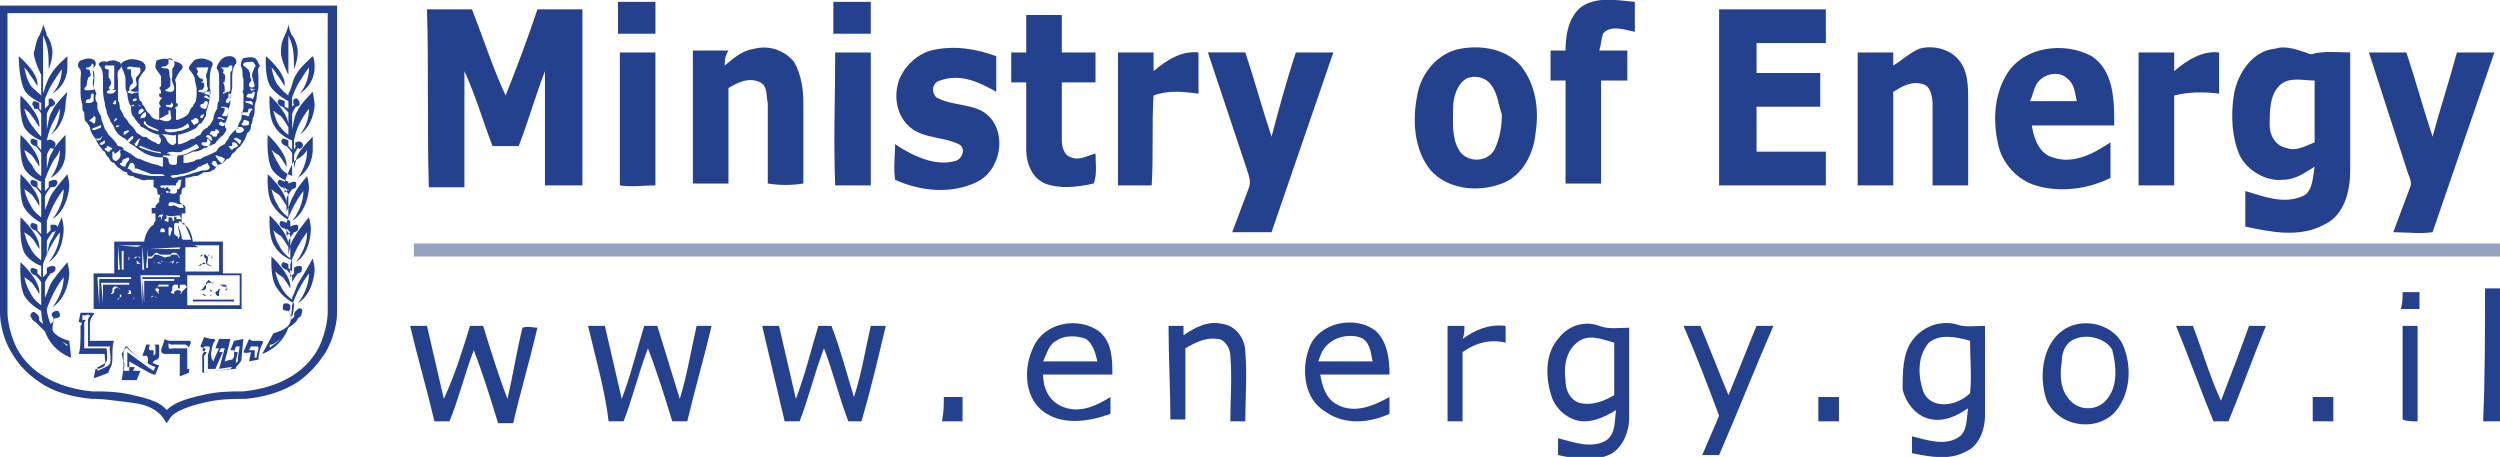 <?xml version="1.0" encoding="utf-8"?>
<!-- Generator: Adobe Illustrator 23.0.0, SVG Export Plug-In . SVG Version: 6.00 Build 0)  -->
<svg version="1.1" id="Layer_1" xmlns="http://www.w3.org/2000/svg" xmlns:xlink="http://www.w3.org/1999/xlink" x="0px" y="0px"
	 viewBox="0 0 133.5 24.4" style="enable-background:new 0 0 133.5 24.4;" xml:space="preserve">
<style type="text/css">
	.st0{fill:#25418E;}
	.st1{fill:#97A2BE;}
</style>
<g>
	<g>
		<path class="st0" d="M44.5,0.1c0.7,0,1.4,0,2,0c0,0.6,0,1.1,0,1.7c-0.7,0-1.4,0-2,0C44.5,1.2,44.5,0.7,44.5,0.1z"/>
		<path class="st0" d="M84.4,0.4c0.8-0.6,1.9-0.4,2.9-0.3c0,0.5,0,1.1,0,1.6c-0.5-0.1-1.3-0.4-1.7,0.1c-0.1,0.3-0.1,0.6-0.2,0.9
			c0.5,0,1,0,1.5,0c0,0.5,0,1,0,1.6c-0.5,0-0.9,0-1.4,0c0,1.8,0,3.7,0,5.5c-0.6,0-1.3,0-1.9,0c0-1.8,0-3.7,0-5.5c-0.3,0-0.5,0-0.8,0
			c0-0.5,0-1,0-1.6c0.3,0,0.5,0,0.8,0C83.6,2,83.7,1,84.4,0.4z"/>
		<path class="st0" d="M33,0.1c0.7,0,1.4,0,2,0c0,0.6,0,1.1,0,1.7c-0.7,0-1.4,0-2,0C33,1.2,33,0.6,33,0.1z"/>
		<path class="st0" d="M22.8,0.5c0.8,0,1.6,0,2.4,0c0.6,1.5,1.1,3.1,1.8,4.6c0.6-1.5,1.2-3.1,1.7-4.6c0.8,0,1.6,0,2.4,0
			c0,3.1,0,6.3,0,9.4c-0.7,0-1.4,0-2,0c0-2,0-4.1,0-6.1c-0.5,1.3-0.9,2.7-1.4,4c-0.5,0-0.9,0-1.4,0c-0.5-1.3-0.9-2.7-1.5-4
			c0,2.1,0,4.1,0,6.2c-0.6,0-1.3,0-1.9,0C22.8,6.7,22.9,3.6,22.8,0.5z"/>
		<path class="st0" d="M91.8,9.9c0-3.1,0-6.2,0-9.4c1.9,0,3.8,0,5.7,0c0,0.6,0,1.2,0,1.8c-1.2,0-2.5,0-3.7,0c0,0.5,0,1.1,0,1.6
			c1.1,0,2.3,0,3.4,0c0,0.6,0,1.2,0,1.8c-1.1,0-2.3,0-3.4,0c0,0.8,0,1.6,0,2.4c1.2,0,2.5,0,3.7,0c0,0.6,0,1.2,0,1.8
			C95.7,9.9,93.8,9.9,91.8,9.9z"/>
		<path class="st0" d="M54.8,0.8c0.6,0,1.3,0,1.9,0c0,0.7,0,1.3,0,2c0.6,0,1.2,0,1.8,0c0,0.5,0,1,0,1.6c-0.6,0-1.2,0-1.8,0
			c0,1,0,2.1,0,3.1c0,0.3,0.1,0.8,0.5,0.9c0.4,0.2,0.9-0.1,1.3-0.2c0,0.5,0.1,1.1-0.1,1.6c-0.9,0.2-1.8,0.3-2.6,0
			c-0.7-0.3-1-1.1-1-1.8c0-1.2,0-2.4,0-3.6c-0.3,0-0.5,0-0.8,0c0-0.5,0-1,0-1.6c0.3,0,0.5,0,0.8,0C54.8,2.1,54.8,1.5,54.8,0.8z"/>
		<path class="st0" d="M38.7,3.5c0.5-0.4,0.9-0.8,1.6-0.9c0.8-0.2,1.6,0.1,2.1,0.7c0.4,0.7,0.5,1.5,0.5,2.2c0,1.4,0,2.8,0,4.3
			c-0.6,0.1-1.3,0.1-1.9,0c0-1.4,0-2.8,0-4.3c-0.1-0.4,0-0.9-0.4-1.1c-0.6-0.3-1.2,0-1.7,0.3c0,1.7,0,3.4,0,5.1c-0.6,0-1.3,0-1.9,0
			c0-2.4,0-4.7,0-7.1c0.6,0,1.3,0,1.9,0C38.7,3,38.7,3.3,38.7,3.5z"/>
		<path class="st0" d="M49.7,2.7c1.2-0.3,2.4-0.1,3.5,0.3c0,0.6,0,1.2,0,1.9c-0.9-0.5-1.9-1-3-0.6c-0.4,0.1-0.5,0.6-0.2,0.9
			c0.9,0.5,2.1,0.3,2.8,1c1,1,0.6,2.9-0.6,3.5c-1.4,0.7-3.1,0.5-4.4-0.1c-0.1-0.6,0-1.3,0-1.9c0.9,0.6,2.1,1.2,3.2,0.9
			c0.4-0.1,0.6-0.7,0.2-0.9c-0.8-0.4-1.9-0.3-2.6-0.9c-0.7-0.6-0.9-1.6-0.6-2.5C48.3,3.5,49,2.9,49.7,2.7z"/>
		<path class="st0" d="M69.2,2.8c0.7,0,1.3,0,2,0c-1.1,3.2-2.2,6.4-3.3,9.6c-0.7,0-1.4,0-2.1,0c0.3-0.8,0.6-1.6,0.9-2.4
			c0.1-0.3,0-0.6-0.1-0.9c-0.7-2.1-1.4-4.2-2.1-6.3c0.7,0,1.4,0,2,0c0.5,1.5,0.9,3,1.4,4.5C68.3,5.8,68.7,4.3,69.2,2.8z"/>
		<g>
			<path class="st0" d="M78,2.6c1.1-0.2,2.4,0,3.2,0.9c0.8,1,1,2.3,0.8,3.6c-0.1,1.1-0.7,2.3-1.8,2.7c-1.3,0.5-2.9,0.3-3.8-0.7
				c-0.9-1.1-1-2.7-0.7-4.1C75.9,3.9,76.8,2.8,78,2.6z M78.3,4.2c-0.5,0.3-0.7,1-0.7,1.5c0,0.8-0.1,1.6,0.3,2.3
				c0.4,0.7,1.5,0.7,1.9,0c0.3-0.6,0.4-1.3,0.4-1.9C80,5.6,80,5,79.6,4.5C79.3,4.1,78.7,4,78.3,4.2z"/>
		</g>
		<path class="st0" d="M101.1,3.5c0.5-0.3,0.9-0.7,1.4-0.9c0.7-0.2,1.6,0,2.1,0.6c0.5,0.6,0.5,1.4,0.5,2.2c0,1.5,0,3,0,4.5
			c-0.6,0-1.3,0-1.9,0c0-1.4,0-2.9,0-4.3c0-0.4-0.1-1-0.5-1.1c-0.6-0.2-1.1,0.1-1.6,0.4c0,1.7,0,3.4,0,5c-0.6,0-1.3,0-1.9,0
			c0-2.4,0-4.7,0-7.1c0.6,0,1.3,0,1.9,0C101.1,3,101.1,3.3,101.1,3.5z"/>
		<g>
			<path class="st0" d="M107.2,3.9c0.9-1.4,3-1.7,4.5-0.9c1.2,0.8,1.2,2.4,1.2,3.7c-1.5,0-2.9,0-4.4,0c0.1,0.7,0.4,1.5,1.1,1.7
				c1.1,0.4,2.2-0.2,3.1-0.8c0,0.6,0,1.3,0,1.9c-1.2,0.6-2.7,0.8-4,0.4c-1-0.3-1.8-1.2-2-2.2C106.4,6.4,106.5,5,107.2,3.9z
				 M108.9,4.3c-0.3,0.3-0.3,0.7-0.5,1.1c0.8,0,1.7,0,2.5,0c-0.1-0.4-0.1-0.9-0.5-1.2C110,3.8,109.3,3.9,108.9,4.3z"/>
		</g>
		<g>
			<path class="st0" d="M119.3,5c0.2-1.1,1-2.3,2.2-2.4c0.6-0.2,1.3,0.1,1.9,0.3c0.7-0.2,1.4-0.1,2.1-0.1c0,2.1,0,4.2,0,6.3
				c0,1.1-0.3,2.4-1.4,2.9c-1.3,0.7-2.8,0.4-4.2,0.1c0-0.6,0-1.2,0-1.9c1,0.3,2,0.7,3,0.3c0.6-0.2,0.6-1,0.7-1.6
				c-0.5,0.3-1,0.7-1.7,0.7c-0.9,0.1-1.9-0.5-2.3-1.3C119.2,7.4,119.1,6.2,119.3,5z M121.8,4.5c-0.6,0.5-0.6,1.4-0.6,2.2
				c0,0.5,0.3,1.1,0.9,1.2c0.5,0.2,1-0.1,1.5-0.3c0-1.1,0-2.2,0-3.3C123,4.3,122.3,4.1,121.8,4.5z"/>
		</g>
		<path class="st0" d="M126.5,2.8c0.7,0,1.3,0,2,0c0.5,1.5,0.9,3,1.4,4.5c0.4-1.5,0.9-3,1.3-4.5c0.7,0,1.3,0,2,0
			c-1.1,3.2-2.2,6.4-3.3,9.6c-0.7,0.1-1.4,0-2.1,0c0.3-0.8,0.6-1.6,0.9-2.4c0.1-0.2,0-0.5-0.1-0.7C127.9,7.1,127.2,5,126.5,2.8z"/>
		<path class="st0" d="M33.1,2.8c0.6,0,1.3,0,1.9,0c0,2.4,0,4.7,0,7.1c-0.6,0-1.3,0.1-1.9,0C33.1,7.5,33.1,5.2,33.1,2.8z"/>
		<path class="st0" d="M44.6,2.8c0.6,0,1.3,0,1.9,0c0,2.4,0,4.7,0,7.1c-0.6,0-1.3,0-1.9,0C44.5,7.5,44.6,5.2,44.6,2.8z"/>
		<path class="st0" d="M59.7,9.9c0-2.4,0-4.7,0-7.1c0.6,0,1.3,0,1.9,0c0,0.3,0,0.7,0,1c0.7-0.6,1.5-1.1,2.4-1c0,0.7,0,1.5,0,2.2
			c-0.8-0.1-1.6-0.2-2.4,0.1c-0.1,1.6,0,3.2-0.1,4.8C61,9.9,60.3,9.9,59.7,9.9z"/>
		<path class="st0" d="M114.2,2.8c0.6,0,1.3,0,1.9,0c0,0.3,0,0.7,0,1c0.7-0.6,1.5-1.1,2.4-1c0,0.7,0,1.5,0,2.2
			c-0.8-0.1-1.6-0.1-2.4,0.1c0,1.6,0,3.2,0,4.8c-0.6,0-1.3,0-1.9,0C114.2,7.5,114.2,5.2,114.2,2.8z"/>
		<path class="st0" d="M128.3,15.6c0.3,0,0.6,0,0.9,0c0,0.3,0,0.6,0,0.9c-0.3,0-0.6,0-1,0C128.3,16.2,128.3,15.9,128.3,15.6z"/>
		<path class="st0" d="M132.7,15.4c0.3,0,0.6,0,0.8,0c0,2.4,0,4.7,0,7.1c-0.3,0-0.6,0-0.9,0C132.7,20.1,132.7,17.7,132.7,15.4z"/>
		<path class="st0" d="M25.1,17.4c0.2,0,0.5,0,0.7,0c0.4,1.3,0.8,2.6,1.3,3.9c0.3-1.3,0.5-2.6,0.8-3.8c0.3-0.1,0.6,0,0.8,0
			c-0.4,1.7-0.9,3.4-1.3,5.1c-0.3,0-0.5,0-0.8,0c-0.4-1.3-0.8-2.6-1.3-3.9c-0.5,1.3-0.8,2.6-1.3,3.8c-0.3,0-0.5,0-0.8,0
			c-0.4-1.7-0.9-3.4-1.3-5.1c0.3,0,0.6,0,0.9,0c0.3,1.3,0.6,2.6,0.9,3.9C24.3,20,24.7,18.7,25.1,17.4z"/>
		<path class="st0" d="M31.4,17.4c0.3,0,0.6,0,0.9,0c0.3,1.3,0.6,2.6,0.9,3.9c0.5-1.3,0.8-2.6,1.2-3.9c0.2,0,0.5,0,0.7,0
			c0.4,1.3,0.8,2.6,1.2,3.9c0.4-1.3,0.6-2.6,0.9-3.9c0.3,0,0.6,0,0.8,0c-0.4,1.7-0.9,3.4-1.3,5.1c-0.3,0-0.5,0-0.8,0
			c-0.4-1.3-0.8-2.6-1.3-3.9c-0.5,1.3-0.8,2.6-1.3,3.9c-0.3,0-0.5,0-0.8,0C32.3,20.8,31.8,19.1,31.4,17.4z"/>
		<path class="st0" d="M40.7,17.4c0.3,0,0.6,0,0.9,0c0.3,1.3,0.6,2.6,0.9,3.9c0.5-1.3,0.8-2.6,1.2-3.9c0.2,0,0.4,0,0.7,0
			c0.5,1.3,0.8,2.5,1.2,3.8c0.4-1.2,0.6-2.5,0.9-3.8c0.3,0,0.6,0,0.8,0c-0.4,1.7-0.8,3.4-1.3,5.1c-0.2,0-0.5,0-0.7,0
			c-0.5-1.3-0.8-2.6-1.3-3.9c-0.5,1.3-0.8,2.6-1.3,3.9c-0.3,0-0.5,0-0.8,0C41.5,20.8,41.1,19.1,40.7,17.4z"/>
		<g>
			<path class="st0" d="M55.2,18.5c0.6-1.3,2.4-1.6,3.5-0.8c0.7,0.6,0.7,1.5,0.7,2.3c-1.2,0-2.5,0-3.7,0c0,0.7,0.3,1.4,1,1.7
				c0.9,0.4,1.8,0,2.6-0.5c0,0.3,0,0.6,0,0.9c-1.1,0.4-2.4,0.6-3.4,0C54.7,21.4,54.6,19.7,55.2,18.5z M56.4,18.2
				c-0.4,0.2-0.5,0.7-0.7,1.1c1,0,1.9,0,2.9,0c-0.1-0.4-0.2-0.9-0.6-1.2C57.5,17.9,56.8,17.9,56.4,18.2z"/>
		</g>
		<path class="st0" d="M62.4,17.4c0.3,0,0.6,0,0.8,0c0,0.1,0,0.4,0,0.5c0.6-0.4,1.3-0.8,2.1-0.6c0.7,0.1,1.2,0.8,1.2,1.5
			c0.1,1.2,0,2.5,0,3.7c-0.3,0-0.6,0-0.8,0c0-1.2,0.1-2.3,0-3.5c0-0.4-0.3-0.9-0.7-0.9c-0.6-0.1-1.2,0.2-1.7,0.5c0,1.3,0,2.6,0,3.8
			c-0.3,0-0.6,0-0.8,0C62.5,20.8,62.4,19.1,62.4,17.4z"/>
		<g>
			<path class="st0" d="M69.9,18.6c0.5-1.4,2.5-1.8,3.6-0.9c0.6,0.6,0.7,1.5,0.7,2.3c-1.2,0-2.5,0-3.7,0c0.1,0.6,0.3,1.3,0.9,1.6
				c0.9,0.5,1.9,0.1,2.8-0.4c0,0.3,0,0.6,0,0.9c-1.1,0.5-2.4,0.6-3.4-0.1C69.6,21.3,69.5,19.7,69.9,18.6z M70.8,18.5
				c-0.2,0.2-0.3,0.5-0.4,0.8c1,0,1.9,0,2.9,0c-0.1-0.4-0.1-0.9-0.5-1.2C72.3,17.8,71.3,17.9,70.8,18.5z"/>
		</g>
		<path class="st0" d="M77.3,17.4c0.3,0,0.6,0,0.9,0c0,0.2,0,0.5-0.1,0.7c0.7-0.5,1.4-0.8,2.3-0.7c0,0.3,0,0.6,0,0.9
			c-0.8-0.2-1.6,0-2.3,0.5c0,1.2,0,2.4,0,3.7c-0.3,0-0.6,0-0.8,0C77.3,20.8,77.3,19.1,77.3,17.4z"/>
		<g>
			<path class="st0" d="M83.2,18.1c0.5-0.7,1.4-1,2.2-0.7c0.5,0.2,1.1,0.1,1.6,0.1c0,1.6,0,3.2,0,4.8c0,0.7-0.3,1.5-0.9,1.9
				c-0.9,0.5-2,0.3-2.9,0.1c0-0.3,0-0.6,0-0.9c0.8,0.2,1.8,0.6,2.6,0.1c0.5-0.4,0.4-1,0.5-1.6c-0.5,0.3-1.1,0.6-1.7,0.6
				c-0.7,0-1.4-0.5-1.7-1.2C82.5,20.2,82.5,18.9,83.2,18.1z M84.2,18.3c-0.6,0.5-0.7,1.3-0.6,2c0,0.5,0.2,1,0.7,1.2
				c0.7,0.2,1.4-0.1,1.9-0.4c0-0.9,0-1.9,0-2.8C85.5,18.1,84.8,17.8,84.2,18.3z"/>
		</g>
		<path class="st0" d="M89.9,17.4c0.3,0,0.6,0,0.9,0c0.5,1.2,1,2.5,1.5,3.7c0.5-1.2,1-2.5,1.5-3.7c0.3,0,0.6,0,0.9,0
			c-1,2.3-1.9,4.6-2.9,6.9c-0.3,0-0.6,0-0.9,0c0.3-0.7,0.6-1.4,0.9-2.1C91.2,20.6,90.6,19,89.9,17.4z"/>
		<g>
			<path class="st0" d="M102.1,18.2c0.5-0.7,1.4-1.1,2.3-0.9c0.5,0.2,1.1,0.1,1.6,0.1c0,1.6,0,3.2,0,4.8c0,0.7-0.3,1.6-1,1.9
				c-0.9,0.5-1.9,0.3-2.9,0.1c0-0.3,0-0.6,0-0.9c0.8,0.2,1.7,0.5,2.4,0.1c0.6-0.3,0.5-1.1,0.6-1.6c-0.6,0.4-1.2,0.7-1.9,0.6
				c-0.8-0.1-1.4-0.8-1.6-1.6C101.6,19.9,101.6,18.9,102.1,18.2z M103,18.3c-0.6,0.7-0.6,1.7-0.3,2.6c0.4,1,1.8,0.8,2.5,0.1
				c0.1-0.9,0-1.9,0-2.8C104.5,18,103.6,17.8,103,18.3z"/>
		</g>
		<g>
			<path class="st0" d="M110.6,17.4c1.1-0.4,2.4,0.1,2.8,1.1c0.4,1,0.4,2.3-0.3,3.3c-0.9,1.3-3.1,1.1-3.8-0.4
				C108.8,20,109.1,18,110.6,17.4z M110.8,18.1c-0.5,0.2-0.7,0.7-0.7,1.2c-0.1,0.6-0.1,1.4,0.3,1.9c0.5,0.8,1.7,0.8,2.2,0
				c0.5-0.7,0.4-1.7,0.2-2.5C112.5,18.1,111.5,17.8,110.8,18.1z"/>
		</g>
		<path class="st0" d="M116.2,17.4c0.3,0,0.6,0,0.9,0c0.5,1.3,0.9,2.7,1.5,4c0.5-1.3,1-2.6,1.5-4c0.3,0,0.6,0,0.9,0
			c-0.7,1.7-1.3,3.4-2,5.1c-0.3,0-0.6,0-0.8,0C117.5,20.8,116.9,19.1,116.2,17.4z"/>
		<path class="st0" d="M128.3,17.4c0.3,0,0.6,0,0.8,0c0,1.7,0,3.4,0,5.1c-0.3,0-0.6,0-0.8-0.1C128.3,20.8,128.3,19.1,128.3,17.4z"/>
		<path class="st0" d="M50.4,21.2c0.3,0,0.7,0,1,0c0,0.4,0,0.9,0,1.3c-0.4,0-0.7,0-1.1,0C50.4,22,50.4,21.6,50.4,21.2z"/>
		<path class="st0" d="M97.1,21.2c0.4,0,0.7,0,1.1,0c0,0.4,0,0.9,0,1.3c-0.4,0-0.7,0-1.1,0C97.1,22,97.1,21.6,97.1,21.2z"/>
		<path class="st0" d="M123.5,21.2c0.4,0,0.7,0,1.1,0c0,0.4,0,0.9,0,1.3c-0.4,0-0.7,0-1.1,0C123.5,22,123.5,21.6,123.5,21.2z"/>
	</g>
	<g>
		<path class="st1" d="M22.1,13c37.1,0,74.3,0,111.4,0c0,0.2,0,0.5,0,0.7c-37.1,0-74.2,0-111.4,0C22.1,13.5,22.1,13.3,22.1,13z"/>
	</g>
	<path class="st0" d="M8.9,22.6l-0.2-0.3c-0.3-0.4-0.8-0.7-1.7-0.8c-0.8-0.1-1.5-0.2-1.9-0.2c-0.1,0-0.2,0-0.2,0
		c-1.1-0.1-2.1-0.4-2.8-0.9c-0.6-0.4-1.1-0.9-1.5-1.6c-0.6-1-0.6-2-0.6-2.1V0.3h18l0,0.2v16.2c0,0.1,0,1-0.6,2.1
		c-0.4,0.6-0.8,1.1-1.5,1.6c-0.8,0.5-1.7,0.8-2.8,0.9c0,0-0.1,0-0.2,0c-0.4,0-1.2,0-2,0.2C10,21.7,9.3,22,9.1,22.3L8.9,22.6z
		 M0.4,0.7v16l0,0c0,0,0,0.9,0.5,1.9c0.7,1.3,2.1,2.1,4,2.3c0,0,0.1,0,0.2,0c0.4,0,1.2,0,2,0.2c0.9,0.2,1.5,0.4,1.8,0.8
		c0.4-0.4,1-0.6,1.9-0.8c0.8-0.2,1.6-0.2,2-0.2c0.1,0,0.2,0,0.2,0c1.9-0.2,3.3-1,4-2.3c0.5-1,0.5-1.9,0.5-1.9l0,0v-16H0.4z"/>
	<g id="path6_2_">
		<path class="st0" d="M3.7,18.2c0,0-0.8-0.2-0.9-0.6c0,0,0-0.3,0.1-0.6c0,0,0.2,0,0.3-0.1c0-0.1,0-0.2-0.1-0.3
			c-0.1,0-0.2,0-0.3,0.1c-0.1,0.1,0,0.2,0,0.2s0.2,0.2-0.1,0.4c0,0-0.2-0.5-0.2-0.8c0,0,0.2-0.6,0.5-1.1c0.1-0.2,0.4-0.6,0.4-0.6
			c0,0.9-0.6,1.6-0.6,1.6c0.8-0.5,0.9-1.6,0.9-1.8c0-0.2-0.1-0.6-0.1-0.6S3,14.7,2.8,15c-0.2,0.3-0.2,0.5-0.4,0.9c0,0,0-0.7,0-0.8
			c0-0.1,0.3-0.5,0.3-0.5s0.1,0,0.2-0.1c0.1-0.1,0.1-0.3-0.1-0.3c-0.1,0-0.3,0.1-0.3,0.1c0,0.1,0,0.3,0,0.3l-0.2,0.2l0-0.7
			c0,0,0.2-0.6,0.5-1.1c0.1-0.2,0.4-0.6,0.4-0.6c0,0.9-0.6,1.6-0.6,1.6c0.8-0.5,0.8-1.7,0.8-1.8c0-0.2-0.1-0.6-0.1-0.6
			S3,12.3,2.8,12.7c-0.2,0.3-0.2,0.5-0.3,0.9c0,0,0-0.6,0-0.7c0-0.1,0.3-0.5,0.3-0.5s0.1,0,0.2-0.1s0.1-0.3-0.1-0.3S2.7,12,2.7,12
			c0,0.1,0,0.3,0,0.3l-0.2,0.2l0-0.7c0,0,0.2-0.6,0.5-1.1c0.1-0.2,0.4-0.6,0.4-0.6c0,0.9-0.6,1.6-0.6,1.6c0.8-0.5,0.9-1.6,0.9-1.8
			S3.6,9.3,3.6,9.3S3,10,2.8,10.3c-0.2,0.3-0.2,0.5-0.4,0.9c0,0,0-0.6,0-0.7c0-0.1,0.3-0.5,0.3-0.5S3,10,3,9.9
			c0.1-0.1,0.1-0.3-0.1-0.3c-0.1,0-0.3,0.1-0.3,0.1c0,0.1,0,0.3,0,0.3l-0.2,0.2l0-0.6c0,0,0.2-0.6,0.5-1.1C3.1,8.3,3.2,8,3.2,8
			c0,0.9-0.5,1.5-0.5,1.5C3.6,9,3.5,8.1,3.5,7.9c0-0.2,0-0.7,0-0.7S2.9,7.8,2.8,8.1C2.6,8.4,2.6,8.6,2.5,9c0,0,0-0.6,0-0.7
			c0-0.1,0.2-0.4,0.2-0.4s0.2,0.1,0.2,0C3,7.7,3,7.6,2.8,7.5c-0.1-0.1-0.3,0-0.3,0c0,0.1,0,0.2,0,0.2L2.5,8l0-0.5
			c0,0,0.1-0.6,0.4-1.1C3,6.2,3.2,5.8,3.2,5.8c0,0.9-0.5,1.4-0.5,1.4c0.7-0.5,0.8-1.4,0.8-1.6S3.6,4.9,3.6,4.9s-0.7,0.7-0.8,1
			c-0.2,0.3-0.2,0.6-0.3,1c0,0,0-0.7,0-0.8c0-0.1,0.2-0.4,0.2-0.4s0.1,0,0.2-0.1c0.1-0.1,0-0.2-0.1-0.3c-0.1-0.1-0.2,0-0.2,0
			c0,0.1,0,0.3,0,0.3L2.4,5.8l0-0.5c0,0,0.2-0.6,0.5-1C3,4.1,3.3,3.7,3.3,3.7C3.3,4.5,2.8,5,2.8,5c0.8-0.5,0.8-1.3,0.8-1.4
			C3.6,3.1,3.6,3,3.6,3S2.9,3.6,2.7,4C2.5,4.3,2.4,4.7,2.3,5c0-1,0-2.1,0-3.1C2.6,2.5,2.6,3,2.6,3.7c0,0,0.2-0.5,0.2-0.9
			c0-0.4-0.2-0.8-0.3-0.9C2.5,1.8,2.3,1.3,2.3,1.3s0,0.2-0.2,0.6C1.9,2.2,1.9,2.6,1.8,2.8C1.8,3.2,2.2,4,2.2,4c0,0.1,0,1.1,0,1.1
			C1.9,4.8,1.7,4.7,1.6,4.5C1.4,4.2,1.3,3.6,1.3,3.6S1.5,3.8,1.6,4c0.1,0.1,0.4,0.6,0.4,0.6c0.1-0.7-1-1.6-1-1.6S1,4.2,1.3,4.8
			c0.2,0.4,0.9,0.7,0.9,0.7v0.4L2.1,5.8c0,0,0-0.1,0-0.3c0,0-0.2-0.1-0.3-0.1c-0.1,0.1-0.1,0.2,0,0.3C1.8,5.9,2,5.8,2,5.8
			S2.2,6,2.2,6.1c0,0.1,0,1.2,0,1.2C1.9,7,1.8,6.8,1.7,6.7C1.4,6.3,1.3,5.8,1.3,5.8S1.6,6,1.7,6.2c0.1,0.1,0.4,0.6,0.4,0.6
			c0.1-0.7-1-1.7-1-1.7S1,6.2,1.3,6.8c0.3,0.5,0.9,0.7,0.9,0.7V8L2,7.8c0,0,0-0.1,0-0.3c0,0-0.2-0.1-0.3-0.1c-0.1,0.1-0.1,0.2,0,0.3
			c0.1,0.1,0.2,0.1,0.2,0.1s0.3,0.3,0.3,0.4c0,0.1,0,1.2,0,1.2C1.9,9.2,1.8,9,1.7,8.8C1.4,8.5,1.3,8,1.3,8s0.3,0.2,0.4,0.3
			c0.1,0.1,0.4,0.6,0.4,0.6c0.1-0.7-1-1.7-1-1.7S1,8.4,1.3,9c0.3,0.5,0.9,0.7,0.9,0.7l0,0.5L2,10c0,0,0-0.1,0-0.3
			c0,0-0.2-0.1-0.3-0.1c-0.1,0.1-0.1,0.2,0,0.3c0.1,0.1,0.2,0.1,0.2,0.1s0.3,0.3,0.3,0.4c0,0.1,0,1.2,0,1.2
			c-0.4-0.3-0.5-0.5-0.6-0.7c-0.2-0.3-0.3-0.8-0.3-0.8s0.3,0.2,0.4,0.3c0.1,0.1,0.4,0.6,0.4,0.6c0.1-0.7-1-1.7-1-1.7
			S1,10.6,1.3,11.1c0.3,0.5,0.9,0.8,0.9,0.8v0.6L2,12.3c0,0,0-0.1,0-0.3c0,0-0.2-0.1-0.3-0.1c-0.1,0.1-0.1,0.2,0,0.3
			c0.1,0.1,0.2,0.1,0.2,0.1s0.3,0.3,0.3,0.4c0,0.1,0,1.2,0,1.2c-0.4-0.3-0.5-0.5-0.6-0.7c-0.2-0.3-0.3-0.8-0.3-0.8s0.3,0.2,0.4,0.3
			c0.1,0.1,0.4,0.6,0.4,0.6c0.1-0.7-1-1.7-1-1.7S1,12.9,1.3,13.5c0.3,0.5,0.9,0.7,0.9,0.7v0.6L2,14.6c0,0,0-0.1,0-0.2
			c0,0-0.2-0.1-0.3-0.1c-0.1,0.1-0.1,0.2,0,0.3c0.1,0.1,0.2,0.1,0.2,0.1s0.3,0.3,0.3,0.4c0,0.1,0,1.2,0,1.2
			c-0.4-0.3-0.5-0.5-0.6-0.7c-0.2-0.3-0.3-0.8-0.3-0.8s0.3,0.2,0.4,0.3c0.1,0.1,0.4,0.6,0.4,0.6c0.1-0.7-1-1.7-1-1.7
			S1,15.2,1.3,15.8c0.3,0.5,0.9,0.8,0.9,0.8c0,0.3,0.1,0.7,0.1,0.7c-0.3-0.2-0.2-0.3-0.2-0.3s0-0.1-0.1-0.2
			c-0.1-0.1-0.2-0.2-0.3-0.1c-0.1,0.1-0.1,0.2,0,0.3c0,0.1,0.2,0.2,0.2,0.2c0.1,0.1,0.5,0.5,0.5,0.5c0.4,1.1,1.4,1.4,1.4,1.4
			L3.7,18.2z M3.6,18.4c0,0.1,0,0.1-0.1,0c-0.1-0.1-0.3-0.2-0.4-0.4C3,18.1,3.4,18.3,3.6,18.4C3.6,18.4,3.6,18.4,3.6,18.4z M16,15
			c-0.2,0.3-0.2,0.5-0.4,0.9c0,0,0-0.7,0-0.8c0-0.1,0.3-0.5,0.3-0.5s0.1,0,0.2-0.1c0-0.1,0.1-0.3-0.1-0.3s-0.3,0.1-0.3,0.1
			c0,0.1,0,0.3,0,0.3l-0.2,0.2l0-0.7c0,0,0.2-0.6,0.5-1.1c0.1-0.2,0.4-0.6,0.4-0.6c0,0.9-0.6,1.6-0.6,1.6c0.8-0.5,0.8-1.7,0.8-1.8
			c0-0.2-0.1-0.6-0.1-0.6s-0.6,0.7-0.8,1.1c-0.2,0.3-0.2,0.5-0.3,0.9c0,0,0-0.6,0-0.7c0-0.1,0.3-0.5,0.3-0.5s0.1,0,0.2-0.1
			c0-0.1,0.1-0.3-0.1-0.3c-0.1,0-0.3,0.1-0.3,0.1c0,0.1,0,0.3,0,0.3l-0.2,0.2l0-0.7c0,0,0.2-0.6,0.5-1.1c0.1-0.2,0.4-0.6,0.4-0.6
			c0,0.9-0.6,1.6-0.6,1.6c0.8-0.5,0.9-1.6,0.9-1.8c0-0.2-0.1-0.6-0.1-0.6s-0.6,0.7-0.7,1c-0.2,0.3-0.2,0.5-0.4,0.9c0,0,0-0.6,0-0.7
			c0-0.1,0.3-0.5,0.3-0.5s0.1,0,0.2-0.1c0-0.1,0.1-0.3-0.1-0.3c-0.1,0-0.3,0.1-0.3,0.1c0,0.1,0,0.3,0,0.3l-0.2,0.2l0-0.6
			c0,0,0.2-0.6,0.5-1.1C16.3,8.3,16.4,8,16.4,8c0,0.9-0.5,1.5-0.5,1.5c0.8-0.5,0.8-1.4,0.8-1.5c0-0.2,0-0.7,0-0.7S16.2,7.8,16,8.1
			c-0.2,0.3-0.2,0.5-0.3,0.9c0,0,0-0.6,0-0.7c0-0.1,0.2-0.4,0.2-0.4s0.1,0.1,0.2,0c0.1-0.1,0.1-0.2,0-0.3c-0.1-0.1-0.3,0-0.3,0
			c-0.1,0.1,0,0.2,0,0.2L15.7,8l0-0.5c0,0,0.1-0.6,0.4-1.1c0.1-0.2,0.4-0.6,0.4-0.6c0,0.9-0.5,1.4-0.5,1.4c0.7-0.5,0.8-1.4,0.8-1.6
			s-0.1-0.7-0.1-0.7s-0.7,0.7-0.8,1c-0.2,0.3-0.2,0.6-0.3,1c0,0,0-0.7,0-0.8c0-0.1,0.2-0.4,0.2-0.4s0.1,0,0.2-0.1
			c0-0.1,0-0.2-0.1-0.3c-0.1-0.1-0.2,0-0.2,0c-0.1,0.1,0,0.3,0,0.3l-0.1,0.1l0-0.5c0,0,0.2-0.6,0.5-1c0.1-0.2,0.4-0.6,0.4-0.6
			c0,0.9-0.5,1.4-0.5,1.4c0.8-0.5,0.8-1.3,0.8-1.4c0-0.5-0.1-0.6-0.1-0.6s-0.7,0.6-0.9,1c-0.2,0.3-0.2,0.7-0.4,1c0-1,0-2.1,0-3.1
			c0.3,0.6,0.3,1.1,0.3,1.8c0,0,0.2-0.5,0.2-0.9c0-0.4-0.2-0.8-0.3-0.9c-0.1-0.1-0.2-0.6-0.2-0.6s0,0.2-0.2,0.6
			c-0.2,0.4-0.2,0.7-0.2,0.9C15,3.2,15.4,4,15.4,4c0,0.1,0,1.1,0,1.1c-0.4-0.3-0.5-0.5-0.6-0.6c-0.2-0.3-0.3-0.9-0.3-0.9
			s0.2,0.2,0.3,0.4c0.1,0.1,0.4,0.6,0.4,0.6c0.1-0.7-1-1.6-1-1.6s-0.1,1.2,0.3,1.7c0.3,0.4,0.9,0.7,0.9,0.7v0.4l-0.2-0.1
			c0,0,0-0.1,0-0.3c0,0-0.2-0.1-0.3-0.1c-0.1,0.1-0.1,0.2,0,0.3c0.1,0.1,0.2,0.1,0.2,0.1s0.2,0.2,0.3,0.3c0,0.1,0,1.2,0,1.2
			C15.1,7,15,6.8,14.9,6.7c-0.2-0.3-0.3-0.8-0.3-0.8s0.2,0.2,0.4,0.3c0.1,0.1,0.4,0.6,0.4,0.6c0.1-0.7-1-1.7-1-1.7s-0.1,1.2,0.3,1.7
			c0.3,0.5,0.9,0.7,0.9,0.7V8l-0.2-0.2c0,0,0-0.1,0-0.3c0,0-0.2-0.1-0.3-0.1c-0.1,0.1-0.1,0.2,0,0.3c0.1,0.1,0.2,0.1,0.2,0.1
			s0.3,0.3,0.3,0.4c0,0.1,0,1.2,0,1.2C15.1,9.2,15,9,14.9,8.8C14.7,8.5,14.5,8,14.5,8s0.2,0.2,0.4,0.3c0.1,0.1,0.4,0.6,0.4,0.6
			c0.1-0.7-1-1.7-1-1.7S14.2,8.4,14.5,9c0.3,0.5,0.9,0.7,0.9,0.7l0,0.5L15.2,10c0,0,0-0.1,0-0.3c0,0-0.2-0.1-0.3-0.1
			c-0.1,0.1-0.1,0.2,0,0.3c0.1,0.1,0.2,0.1,0.2,0.1s0.3,0.3,0.3,0.4c0,0.1,0,1.2,0,1.2c-0.4-0.3-0.5-0.5-0.6-0.7
			c-0.2-0.3-0.3-0.8-0.3-0.8s0.2,0.2,0.4,0.3c0.1,0.1,0.4,0.6,0.4,0.6c0.1-0.7-1-1.7-1-1.7s-0.1,1.2,0.3,1.7
			c0.3,0.5,0.9,0.8,0.9,0.8v0.6l-0.2-0.2c0,0,0-0.1,0-0.3c0,0-0.2-0.1-0.3-0.1c-0.1,0.1-0.1,0.2,0,0.3c0.1,0.1,0.2,0.1,0.2,0.1
			s0.3,0.3,0.3,0.4c0,0.1,0,1.2,0,1.2c-0.4-0.3-0.5-0.5-0.6-0.7c-0.2-0.3-0.3-0.8-0.3-0.8s0.2,0.2,0.4,0.3c0.1,0.1,0.4,0.6,0.4,0.6
			c0.1-0.7-1-1.7-1-1.7s-0.1,1.2,0.3,1.7c0.3,0.5,0.9,0.7,0.9,0.7v0.6l-0.2-0.2c0,0,0-0.1,0-0.2c0,0-0.2-0.1-0.3-0.1
			c-0.1,0.1-0.1,0.2,0,0.3c0.1,0.1,0.2,0.1,0.2,0.1s0.3,0.3,0.3,0.4c0,0.1,0,1.2,0,1.2c-0.4-0.3-0.5-0.5-0.6-0.7
			c-0.2-0.3-0.3-0.8-0.3-0.8s0.2,0.2,0.4,0.3c0.1,0.1,0.4,0.6,0.4,0.6c0.1-0.7-1-1.7-1-1.7s-0.1,1.2,0.3,1.7
			c0.3,0.5,0.9,0.8,0.9,0.8s0,0.4-0.1,0.7c-0.3-0.2-0.1-0.4-0.1-0.4s0-0.1,0-0.2c-0.1-0.1-0.1-0.1-0.3-0.1c-0.1,0-0.1,0.2-0.1,0.3
			c0,0.1,0.3,0.1,0.3,0.1c0.2,0.3,0.1,0.6,0.1,0.6c-0.1,0.4-0.9,0.6-0.9,0.6L14,18.9c0,0,1-0.3,1.4-1.4c0,0,0.5-0.3,0.5-0.5
			c0,0,0.2-0.1,0.2-0.2c0-0.1,0.1-0.2,0-0.3c-0.1-0.1-0.2,0-0.3,0.1c-0.1,0.1-0.1,0.2-0.1,0.2s0.1,0.1-0.2,0.3
			c0.1-0.5,0.1-0.8,0.1-0.8s0.2-0.6,0.5-1.1c0.1-0.2,0.4-0.6,0.4-0.6c0,0.9-0.6,1.6-0.6,1.6c0.8-0.5,0.9-1.6,0.9-1.8
			c0-0.2-0.1-0.6-0.1-0.6S16.2,14.7,16,15z M14.5,18.5c-0.1,0.1-0.1,0-0.1,0c0-0.1,0-0.1,0.1-0.1c0.1,0,0.5-0.3,0.5-0.3
			C14.8,18.3,14.6,18.4,14.5,18.5z M10.1,18.2c-0.1,0-1,0-1,0c0,0-0.2,0-0.3-0.1l-0.2,0.6c0,0,0,0.2,0.2,0.2c0.2,0,0.8,0,0.8,0v1.2
			c0,0,0.5-0.2,0.5-0.2c0,0,0,0,0-0.1c0-0.1,0-1.3,0-1.3S10.3,18.2,10.1,18.2z M10.1,18.6c0,0,0,0.9,0,1c0,0.1,0,0.1,0,0.1
			c0,0-0.1,0-0.1,0v-1.1c0,0-0.6,0-0.8,0C9,18.7,9,18.5,9,18.5l0-0.2c0,0.1,0.2,0.1,0.2,0.1c0,0,0.6,0,0.7,0
			C10.1,18.5,10.1,18.6,10.1,18.6z M13.9,18.2c-0.1,0-0.3,0-0.4,0c-0.1,0-0.2-0.1-0.2-0.1L13,18.8c0.1,0.1,0.4,0,0.4,0l-0.1,0.5
			l0.5-0.1c0-0.2,0.1-0.7,0.2-0.8C14.1,18.2,14,18.2,13.9,18.2z M13.8,18.6c0,0.1-0.1,0.3-0.1,0.5l-0.1,0l0-0.4c0,0-0.1,0-0.3,0
			l0.1-0.2c0,0,0.1,0,0.1,0c0.1,0,0.1,0,0.1,0C13.8,18.5,13.8,18.5,13.8,18.6z M8.2,19.4c-0.1,0,0-0.1,0-0.1s0.1-0.1,0.2-0.1
			c0,0,0.1-0.1,0.1-0.2c0-0.1,0-0.5,0-0.5c0-0.1,0-0.1-0.1-0.1c-0.1,0-0.3,0-0.4,0c-0.1,0-0.2,0-0.2,0c0,0.1-0.2,0.6-0.2,0.6
			c0,0,0.1,0,0.2,0c0.1,0,0,0,0.1,0.1c0,0,0,0.3,0,0.3c-0.3-0.1-1.1-0.8-1.1-0.9c-0.1,0-0.1,0-0.1,0c0,0-0.2,0.4-0.2,0.4
			s0.1,0.4,0.1,0.6c0,0.2-0.1,0.8-0.1,0.8h0.8l0.2-0.5H6.9c0,0,0-0.3,0-0.4c0-0.1,0-0.1,0-0.1S8.1,20,8.2,20c0.1,0,0.1,0,0.1,0
			l0.2-0.5C8.4,19.5,8.2,19.4,8.2,19.4z M8,18.4c0,0,0.1,0,0.1,0c0.1,0,0,0,0.1,0c0.1,0,0.1,0.1,0.1,0.2c0,0.1,0,0.1,0,0.1
			c0,0.1,0,0.2,0,0.2c0,0-0.1,0.1-0.1,0.1s0-0.3,0-0.3c0,0,0,0,0,0c-0.1,0-0.2,0-0.2,0C7.9,18.6,8,18.5,8,18.4z M8.2,19.8
			C8.2,19.8,8.2,19.8,8.2,19.8c-0.2-0.1-1.4-1-1.4-1s0,0.1,0,0.1c0,0,0,0.7,0,0.7h0.4l-0.1,0.2H6.6c0,0,0.1-0.4,0-0.5
			c0-0.2,0-0.6,0-0.6s0.1-0.1,0.1-0.1c0,0,0.1-0.1,0.1,0c0.1,0.1,0.9,0.8,1.5,1L8.2,19.8z M12.5,18.2l-0.2,0.5l0.2,0
			c0,0,0,0.2,0,0.3c0,0.1-0.1,0.2-0.1,0.2c-0.1,0-0.4,0.1-0.4,0.1s0.3-1.1,0.3-1.2h-0.6l-0.2,0.5l0.2,0c0,0-0.3,0.6-0.3,0.7
			c0,0-0.2-0.2-0.1-0.6c0-0.1,0.1-0.5,0.2-0.5c0-0.1-0.1-0.1-0.1-0.1c-0.1,0-0.2,0-0.5-0.1l-0.2,0.5c0,0,0.1,0.1,0.2,0.1
			c0.2,0,0,0.1,0,0.2c0,0-0.1,0.1-0.1,0.2c0,0.1,0,0.9,0,0.9s1.6-0.2,1.7-0.2c0.1,0,0.1,0,0.1-0.1c0,0,0.3-0.3,0.3-0.4
			c0,0,0,0,0-0.1c0-0.1,0.1-1,0.1-1L12.5,18.2L12.5,18.2z M12.7,19.1c0,0.1,0,0.2,0,0.2c0,0-0.3,0.2-0.3,0.3c0,0,0,0-0.1,0.1
			c-0.1,0-1.4,0.2-1.4,0.2s0-0.7,0-0.7c0-0.1,0-0.2,0-0.2c0,0,0.2-0.2,0.1-0.2c-0.1,0-0.2-0.1-0.2-0.1l0.1-0.2c0.1,0,0.1,0,0.2,0
			c0.1,0,0.1,0,0.1,0.1c0,0.1-0.1,0.3-0.1,0.4c0,0.1,0,0.6,0,0.7c0,0,0.4,0,0.4,0c0,0,0.4-0.9,0.4-0.9h-0.2l0.1-0.2H12
			c0,0-0.3,1.1-0.3,1.1s0.6-0.1,0.7-0.1c0.1,0,0.2-0.2,0.2-0.3c0-0.1,0.1-0.5,0.1-0.5l-0.2,0l0.1-0.3l0.2,0
			C12.8,18.5,12.7,19.1,12.7,19.1z"/>
	</g>
	<g id="g12_2_">
		<g id="path8_2_">
			<path class="st0" d="M9.5,11.1C9.5,11.1,9.5,11.1,9.5,11.1C9.5,11.1,9.4,11.1,9.5,11.1C9.4,11.1,9.4,11.1,9.5,11.1L9.5,11.1
				C9.4,11.1,9.4,11.1,9.5,11.1L9.5,11.1L9.5,11.1z M9.4,11.1C9.4,11.1,9.4,11.1,9.4,11.1C9.4,11.1,9.4,11.1,9.4,11.1z"/>
		</g>
		<g id="path10_2_">
			<path class="st0" d="M13.6,3.1c-0.2-0.1-0.5,0-0.6,0c-0.1,0.1-0.2,0.4-0.1,0.5C13,3.8,12.9,4.1,13,4.2c0,0.1,0,0.3,0,0.3
				c0,0.1,0,0.3,0,0.3c-0.1,0.1,0,0.2,0,0.2s0,0.1,0,0.2c0,0.1,0,0.3,0,0.3c0,0.1,0,0.3,0,0.3s-0.1,0.3-0.1,0.4c0,0.1,0,0.2-0.1,0.3
				c0,0-0.1,0.2-0.1,0.3c0,0-0.2,0.2-0.3,0.3c0,0-0.2,0.2-0.2,0.3c0,0-0.1,0.1-0.2,0.3c0,0-0.3,0.1-0.4,0.3c0,0.1-0.3,0.2-0.5,0.3
				c0,0-0.3,0.1-0.4,0.2c0,0-0.3,0-0.3,0.1c0,0-0.4,0.1-0.4,0.1c0,0-0.1,0-0.2,0c0-0.1,0-0.3,0-0.3c0,0,0-0.1,0-0.1l0,0
				c0.1,0,0.5-0.2,0.5-0.2c0.4,0,0.6-0.2,0.6-0.2c0.2,0,0.2-0.1,0.2-0.1c0.1,0,0.3-0.1,0.3-0.1c0.1,0,0.2-0.2,0.2-0.2
				c0,0,0.2-0.2,0.2-0.2c0.2-0.1,0.3-0.4,0.3-0.4C12,6.8,12,6.7,12,6.6c0.1-0.1,0.2-0.5,0.2-0.7s0.1-0.2,0.1-0.5
				c0-0.3,0.1-0.7,0.1-0.7c0-0.2,0-0.3,0-0.3s0-0.1,0-0.3c0-0.1,0-0.5,0.2-0.7c0.1-0.2-0.1-0.4-0.3-0.4c-0.3,0-0.4,0.1-0.5,0.2
				c-0.1,0.1-0.3,0.4-0.2,0.5s0.1,0.4,0.1,0.5c0,0.1,0,0.3,0,0.3c0,0.1,0,0.2,0,0.3c0,0.1,0,0.2,0,0.2s0,0.1,0,0.2
				c0,0.1,0,0.2,0,0.2c-0.1,0-0.1,0.4-0.1,0.4s-0.2,0.3-0.2,0.5c0,0.1-0.1,0.2-0.2,0.4c0,0-0.1,0-0.1,0.1c0,0-0.3,0.1-0.4,0.4
				c0,0-0.3,0.1-0.3,0.2c0,0-0.2,0-0.3,0.1c0,0-0.4,0.2-0.5,0.2c0,0,0,0-0.1,0c0-0.2,0-0.4,0-0.5c0.5-0.1,0.9-0.3,1-0.4
				c0.1-0.1,0.1-0.2,0.2-0.2c0.1,0,0.2-0.3,0.3-0.4C11,6.1,11,5.9,11.1,5.7c0.1-0.3,0.1-0.6,0.1-0.6c0.1-0.2,0-0.4,0-0.4
				s0-0.3,0-0.4c0-0.1,0-0.5,0.1-0.7c0.1-0.2,0.1-0.3-0.2-0.4c-0.2-0.1-0.5-0.1-0.7,0c-0.1,0.1-0.4,0.4-0.3,0.5
				c0.1,0.1,0.3,0.4,0.3,0.5c0,0.1,0.1,0.5,0.1,0.5c0,0.1,0,0.1,0,0.2s0,0.1,0,0.1s0,0.4-0.1,0.5c-0.1,0.1-0.1,0.2-0.1,0.2
				c-0.1,0-0.2,0.3-0.2,0.3S10,6.2,9.9,6.2C9.8,6.3,9.7,6.3,9.5,6.4c0,0-0.1,0-0.1,0c0-0.1,0-0.2,0-0.2s0-0.1,0-0.3S9.3,5.8,9.3,5.8
				l0.1-0.1c0,0,0.1,0,0.1-0.1c0-0.1-0.1-0.1-0.1-0.1c0,0,0-0.3,0-0.4s0-0.2,0-0.2c0-0.1,0-0.4,0-0.4c0-0.1-0.1-0.3,0-0.3
				c0-0.1,0.2-0.4,0.3-0.5c0.1-0.1,0.1-0.3-0.3-0.4C8.8,3,8.6,3.2,8.4,3.2C8.3,3.3,8.3,3.5,8.3,3.6S8.6,4,8.6,4.1c0,0.1,0,0.2,0,0.3
				c0,0.1,0,0.2,0,0.2c0,0-0.1,0.1-0.1,0.1c0,0,0.1,0.1,0.1,0.2c0,0.1,0,0.1,0,0.1S8.5,5,8.5,5c0,0.1,0,0.2,0.1,0.2
				c0.1,0,0,0.1,0,0.1c0,0-0.1,0.1-0.1,0.2s0.1,0.2,0.1,0.2s-0.1,0-0.1,0.1c0,0,0,0.1,0,0.2c0,0.1,0,0.2,0,0.4l0,0
				C8.3,6.4,8.1,6.3,8,6.1C7.9,6,7.8,5.9,7.8,5.9S7.7,5.6,7.6,5.6c0,0,0-0.2-0.1-0.2C7.4,5.3,7.4,5,7.4,5s0-0.1,0-0.1
				c0-0.1,0-0.1,0-0.1c0,0,0-0.4,0-0.5c0-0.1,0.2-0.4,0.3-0.5c0.1-0.1,0.1-0.3,0-0.4C7.6,3.2,7,3.1,6.8,3.2C6.5,3.3,6.4,3.4,6.5,3.6
				c0.1,0.2,0.2,0.5,0.2,0.6c0,0.1,0,0.4,0,0.4S6.7,4.8,6.8,5c0,0,0,0.4,0.2,0.7C7,5.9,7,6.1,7.1,6.2c0.1,0.1,0.2,0.3,0.3,0.4
				c0.1,0,0,0.1,0.2,0.2C7.7,6.8,8,7.1,8.5,7.2c0,0,0,0.1,0,0.1c0,0,0.1,0.1,0.1,0.2c0,0,0,0.1-0.1,0.2c-0.1,0-0.1,0-0.2-0.1
				c-0.1,0-0.4-0.2-0.4-0.2C7.9,7.3,7.6,7.3,7.6,7.3C7.5,7.2,7.3,7.1,7.3,7.1C7.2,6.9,7.1,6.8,7.1,6.8c0,0-0.2-0.2-0.2-0.2
				C6.8,6.4,6.7,6.3,6.6,6.2C6.6,6.1,6.4,5.8,6.4,5.8s0-0.4-0.1-0.4c0,0,0-0.1,0-0.2c0-0.1,0-0.2,0-0.2s0-0.1,0-0.2s0-0.1,0-0.1
				c0,0,0-0.3,0-0.4c0-0.1-0.1-0.5,0.1-0.6c0.1-0.1,0.1-0.4-0.1-0.4c-0.1-0.1-0.4-0.1-0.6,0C5.4,3.2,5.2,3.4,5.3,3.5
				C5.5,3.7,5.5,4,5.5,4.2c0,0.1,0,0.3,0,0.3s0,0.1,0,0.3c0,0,0,0.4,0.1,0.7c0,0.3,0.1,0.3,0.1,0.5c0,0.1,0.2,0.4,0.2,0.5
				c0,0,0.1,0.1,0.2,0.3c0,0.1,0.2,0.4,0.4,0.5c0,0,0.1,0.1,0.2,0.1c0,0,0.1,0.2,0.3,0.3c0,0,0.2,0.1,0.3,0.2c0,0,0.1,0.1,0.3,0.2
				c0,0,0.1,0.1,0.4,0.2c0,0,0.3,0.1,0.5,0.1c0,0,0.1,0,0.2,0c0,0,0,0.1,0,0.1c0,0,0,0.2,0,0.4c-0.1,0-0.3-0.1-0.3-0.1
				c-0.1,0-0.4-0.1-0.4-0.1C7.7,8.6,7.5,8.5,7.5,8.5c-0.1,0-0.3-0.1-0.4-0.2C7,8.2,6.6,8,6.6,8C6.6,7.8,6.3,7.8,6.3,7.8
				C6.2,7.6,6,7.4,6,7.4C5.9,7.3,5.8,7.2,5.8,7.2C5.7,7,5.6,6.9,5.6,6.9c0,0-0.1-0.3-0.1-0.3C5.4,6.4,5.4,6.3,5.4,6.2
				C5.3,6.1,5.2,5.8,5.2,5.8s0-0.2,0-0.3c0,0-0.1-0.1-0.1-0.2c0-0.1,0-0.2,0-0.2s0.1-0.1,0-0.2c0,0,0-0.1-0.1-0.2c0,0-0.1-0.4,0-0.5
				C5,4.1,4.9,3.7,5,3.6C5.2,3.5,5.1,3.2,5,3.2c-0.1-0.1-0.4-0.1-0.6,0C4.2,3.2,4.1,3.5,4.2,3.6C4.4,3.8,4.3,4,4.3,4.2
				c0,0.1,0,0.3,0,0.3s0,0.2,0,0.5c0,0,0,0.3,0.1,0.6c0,0.3,0,0.3,0.1,0.4c0,0.1,0,0.5,0.1,0.5c0,0,0.1,0.1,0.2,0.3
				c0,0.1,0.1,0.4,0.3,0.6c0,0,0.1,0.3,0.3,0.5c0,0,0.1,0.2,0.2,0.2c0,0,0.1,0.3,0.2,0.3c0,0,0.1,0.3,0.3,0.3c0,0,0.1,0.2,0.3,0.3
				c0,0,0.2,0.2,0.4,0.2c0,0-0.1,0.2,0.3,0.2l0,0c0,0,0.1,0.1,0.2,0.1c0,0,0.4,0.2,0.5,0.1c0,0,0.2,0,0.4,0V10c0,0,0.2,0,0.2,0.2
				c0,0.1,0,0.2,0.1,0.2c0,0,0.1,0,0,0.2c0,0,0,0.1,0,0.2c0,0-0.2,0.1-0.2,0.3H8.1v0.3h0.2c0,0,0,0,0,0.1c0,0,0,0.2,0,0.3
				c0,0-0.1,0.1-0.1,0.2c0,0-0.4,0.2-0.5,0.9c0,0.2-0.2,0.2-0.4,0.3h3.3c-0.2-0.1-0.3-0.1-0.3-0.3c-0.1-0.7-0.4-0.9-0.5-0.9
				c0,0-0.1-0.1-0.1-0.2c0,0,0-0.2,0-0.3c0,0,0-0.1,0-0.1h0.2v-0.3H9.8c0-0.2-0.2-0.3-0.2-0.3c0-0.1,0-0.2,0-0.2c0-0.1,0-0.2,0-0.2
				c0.1,0,0.1-0.1,0.1-0.2C9.7,10,9.9,10,9.9,10V9.5c0.2,0,0.4-0.1,0.5-0.1c0.1,0,0.2,0,0.3-0.1c0.1,0,0.1-0.1,0.2-0.1
				c0.4,0,0.4-0.1,0.4-0.1c0.2,0,0.3-0.3,0.3-0.3c0.3,0,0.5-0.3,0.5-0.3c0.2,0,0.3-0.3,0.3-0.3c0.1,0,0.3-0.3,0.3-0.3
				c0.1,0,0.2-0.2,0.2-0.2c0.2-0.2,0.3-0.6,0.3-0.6c0.2-0.1,0.2-0.3,0.2-0.4c0.1-0.2,0.1-0.4,0.1-0.4c0.1-0.1,0.1-0.4,0.1-0.6
				c0-0.1,0-0.1,0.1-0.4c0-0.3,0.1-0.6,0.1-0.6c0-0.2,0-0.4,0-0.4s0-0.2,0-0.3c0-0.1-0.1-0.3,0.1-0.5C13.8,3.5,13.8,3.2,13.6,3.1z
				 M12,6.6c0,0.1-0.1,0.2-0.2,0.1c0,0-0.1,0-0.1-0.1c0-0.1,0.1-0.1,0.1-0.1C11.7,6.4,11.8,6.5,12,6.6C11.9,6.5,12,6.5,12,6.6z
				 M12.2,5.5c0,0-0.1,0-0.1,0c-0.1-0.1,0-0.2,0.1-0.3c0-0.1,0-0.1,0-0.2c0,0,0,0,0,0c0,0,0.1,0,0.1,0C12.4,5.1,12.3,5.4,12.2,5.5z
				 M11.8,3.6c0.1,0,0.2,0,0.3,0c0,0,0.1,0,0.1,0c0,0,0-0.1,0.1-0.1c0,0,0.1,0,0.1,0c0,0.1,0,0.1,0,0.2c0,0.1-0.1,0.1-0.1,0.2
				c0,0.1,0,0.1,0,0.2c0,0.2,0,0.4,0,0.7c0,0,0,0.1-0.1,0.1c-0.1,0-0.2,0.1-0.3,0.1c0,0,0,0,0,0c0,0,0,0,0,0l0,0
				c0-0.1,0.1-0.1,0.1-0.1c0,0,0-0.1,0-0.1c0-0.1,0-0.3-0.1-0.4c0.1,0,0.1,0,0.1-0.1c0-0.1,0.1-0.3-0.1-0.4
				C12,3.7,11.9,3.7,11.8,3.6C11.8,3.6,11.8,3.6,11.8,3.6z M11.8,5.7C11.8,5.7,11.8,5.7,11.8,5.7L11.8,5.7
				C11.8,5.7,11.8,5.7,11.8,5.7C11.8,5.7,11.8,5.7,11.8,5.7c0.2,0,0.3,0,0.4,0.1c0,0.1,0,0.3-0.1,0.4c0,0-0.1,0-0.2,0
				c0,0-0.1-0.1,0-0.1C12,5.9,12,5.9,12,5.8C11.9,5.7,11.8,5.8,11.8,5.7C11.8,5.7,11.8,5.7,11.8,5.7z M11.6,6.3
				c0.1-0.1,0.3,0,0.4,0.1c0,0,0,0,0,0c0,0-0.1,0-0.1,0C11.8,6.3,11.7,6.4,11.6,6.3C11.7,6.3,11.6,6.3,11.6,6.3z M11.3,7
				c0,0,0.1,0,0.1,0L11.3,7c0.1,0,0.1,0,0.1,0c0,0,0.1,0,0.1,0c0,0,0-0.1,0-0.1c0.1,0,0.2,0.1,0.2,0.1c0,0,0,0.1,0,0.1
				c0,0-0.1,0-0.1,0.1c0,0,0,0.1-0.1,0.1c0,0-0.1,0-0.1,0c0,0,0,0-0.1-0.1c0,0-0.1,0-0.1-0.1C11.3,7,11.3,7,11.3,7z M11,7.3
				C11,7.2,11.1,7.2,11,7.3c0.1-0.1,0.1-0.1,0.1-0.1c0,0,0,0,0,0c0,0,0,0,0,0c0.1,0,0.1,0.1,0.2,0.1c0,0,0,0,0,0.1
				c0,0,0.1,0.1,0,0.1c0,0,0,0,0,0C11.2,7.5,11.2,7.4,11,7.3C11.1,7.3,11.1,7.3,11,7.3C11,7.3,11,7.3,11,7.3z M10.8,7.6
				c0,0,0.1,0,0.2,0l0,0c0.1,0,0-0.1,0.1-0.2c0.1,0.1,0.2,0.2,0.1,0.3c0,0.1-0.1,0.1-0.2,0.1C10.8,7.8,10.7,7.7,10.8,7.6z M10.8,6.3
				c0,0-0.1,0-0.1,0c0,0,0,0,0,0c0,0,0,0,0-0.1c0.1-0.1,0.2-0.1,0.2-0.1C10.9,6.1,10.9,6.2,10.8,6.3z M10.9,5.8c0,0-0.1,0-0.2-0.1
				c0,0,0-0.1,0-0.1c0.1-0.1,0.1,0,0.2-0.1c0,0,0-0.1,0.1-0.1c0,0,0.1,0,0.1,0.1C11.1,5.6,11,5.9,10.9,5.8z M11.2,5.3
				C11.1,5.3,11.1,5.3,11.2,5.3c-0.1,0-0.2-0.1-0.3-0.1c0,0-0.1,0,0,0c0-0.1,0.1-0.1,0.1-0.1C11,5.1,11.1,5.1,11.2,5.3
				C11.1,5.2,11.1,5.2,11.2,5.3C11.2,5.3,11.2,5.3,11.2,5.3z M11.2,4.9c0,0.1,0,0.2,0,0.2C11,5,10.8,5,10.9,4.9
				C11,4.9,11,4.9,11.2,4.9C11.1,4.9,11.2,4.8,11.2,4.9z M10.5,3.7c0,0,0-0.1,0-0.1c0.2,0,0.4,0,0.6,0c0.1,0,0,0,0,0.1
				c0,0.1-0.1,0.2-0.1,0.4c0.1,0.2,0,0.4,0.1,0.6c0,0.1,0,0.1-0.1,0.2c-0.1,0.1-0.3,0-0.4,0c0,0,0-0.1,0.1-0.1c0,0,0.1,0,0.1,0
				c0.1-0.1,0.1-0.2,0.1-0.3c0-0.1-0.1-0.1-0.2-0.1c0.1,0,0.2-0.1,0.1-0.2c-0.1,0-0.1,0-0.2-0.1c0,0,0-0.1-0.1-0.1
				C10.6,3.8,10.6,3.8,10.5,3.7z M10.2,6.4c0,0,0.1,0,0.1,0c0,0,0.1-0.1,0.1-0.1c0.1,0,0.1,0,0.2,0.1c0,0,0,0.1,0,0.1
				c0,0,0,0.1-0.1,0.1c0,0-0.1,0-0.1,0.1C10.3,6.6,10.2,6.5,10.2,6.4C10.2,6.4,10.2,6.4,10.2,6.4z M6.8,3.7c0-0.1,0-0.1,0-0.1
				c0.1-0.1,0.3,0,0.5,0c0,0,0.1,0,0.1,0c0.1,0,0.1,0.1,0.1,0.2c0,0.1-0.1,0.2-0.2,0.3c-0.1,0.1,0,0.3,0,0.4c0,0.1-0.1,0.2-0.3,0.3
				c0,0-0.1,0-0.1,0C6.9,4.5,7.1,4.5,7.1,4.4c0,0,0-0.1,0-0.1C7.1,4.2,7,4.1,7,4c0-0.1,0-0.2,0-0.3C6.9,3.7,6.8,3.7,6.8,3.7z
				 M6.8,4.9C6.8,4.9,6.8,4.9,6.8,4.9C6.9,4.8,7,4.8,7.1,4.9c0,0,0,0,0.1,0H7.1c0.1,0,0.2,0,0.3,0c0,0,0,0,0,0C7.3,5,7.2,4.9,7.1,5
				C7,5,6.9,5,6.8,4.9z M7.3,5.3c0,0.1-0.1,0.1-0.2,0.1c0,0,0,0,0-0.1C7.1,5.3,7.3,5.2,7.3,5.3z M7.1,5.7C7.1,5.7,7.1,5.7,7.1,5.7
				C7.1,5.7,7,5.7,7.1,5.7C7,5.7,7,5.7,7.1,5.7L7.1,5.7C7,5.7,7,5.7,7.1,5.7c0,0-0.1-0.1-0.1-0.1c0,0,0,0,0.1,0c0.1,0,0.2,0,0.3,0
				c0,0,0.1,0,0.1,0.1C7.4,5.6,7.2,5.5,7.1,5.7z M7.4,6.1C7.3,6.1,7.3,6.1,7.4,6.1C7.3,6.1,7.3,6.1,7.4,6.1c0,0,0-0.1,0-0.1
				c0-0.1,0.1-0.2,0.2-0.2c0,0,0.1,0.1,0.1,0.1C7.6,6,7.5,6.1,7.4,6.1z M7.5,6.3c0,0,0-0.1,0.1-0.2c0.1-0.1,0.1-0.1,0.2-0.1
				c0,0,0,0,0,0.1C7.8,6.3,7.7,6.3,7.5,6.3C7.6,6.3,7.5,6.4,7.5,6.3z M8.5,7C8.3,7,8.1,6.9,7.9,6.8C7.8,6.7,7.6,6.6,7.7,6.5
				c0-0.1,0.1,0,0.1,0.1l0,0C8,6.8,8.3,6.8,8.5,7C8.5,6.9,8.5,7,8.5,7z M5.6,3.6c0,0,0-0.1,0-0.1c0,0,0,0,0,0c0,0,0,0,0,0
				c0.1,0,0.2,0,0.4,0c0,0,0.1,0,0.1,0c0,0.1,0,0.2,0,0.3c0,0.2,0,0.3,0,0.5c0,0.1,0,0.3,0,0.4c0,0,0,0,0,0c0,0.1,0,0-0.1,0.1
				c0,0-0.1,0-0.1,0c0,0-0.1-0.1-0.1-0.1C5.9,4.5,6,4.5,5.9,4.3c0-0.1-0.1-0.1-0.1-0.2c0,0,0,0,0-0.1c0-0.1,0-0.2,0-0.3
				C5.7,3.7,5.6,3.7,5.6,3.6z M5.7,4.9C5.7,4.9,5.7,4.9,5.7,4.9c0.1-0.1,0.1-0.1,0.2-0.1c0,0,0,0,0.1,0H5.9c0.1,0,0.2,0,0.3,0
				c0,0,0,0,0,0C6.1,5,6,5,5.9,5C5.8,5,5.7,5,5.7,4.9z M6,5.5c0.1,0,0.1-0.1,0.1-0.1c0.1-0.1,0.1,0,0.1,0.1C6.2,5.6,6.1,5.6,6,5.5
				C6,5.5,5.9,5.5,6,5.5z M6.2,6.2C6.2,6.2,6.1,6.2,6.2,6.2C6.1,6.1,6.1,6.1,6.2,6.2C6.2,6.1,6.2,6.1,6.2,6.2z M6.1,6.5
				C6.1,6.5,6.1,6.4,6.1,6.5C6,6.4,6,6.4,6.1,6.5c0-0.1,0-0.1,0.1-0.2c0,0,0,0,0,0C6.3,6.4,6.2,6.4,6.1,6.5z M6.2,6.8
				C6.2,6.8,6.1,6.7,6.2,6.8c0-0.1,0-0.1,0.1-0.1l0,0c0,0,0,0,0,0c0,0,0.1,0,0.1,0C6.4,6.7,6.3,6.8,6.2,6.8z M9.7,8.1
				C9.8,8,9.8,8,9.9,8c0.5-0.2,0.5-0.3,0.6-0.3c0,0,0.2,0.2,0.1,0.2C10.5,8,10.3,8,10,8.2C9.7,8.3,9.6,8.3,9.2,8.3
				c0,0-0.1,0-0.2-0.1c0,0-0.1,0-0.1,0C9.1,8,9.4,8.2,9.7,8.1z M9.4,8.8c-0.1,0-0.2,0-0.2,0C9,8.8,9,8.6,9,8.5c0,0,0,0-0.1-0.1
				c-0.1,0-0.2,0-0.2-0.1c0,0,0,0,0.1,0c0.2,0,0.5,0,0.7,0C9.4,8.5,9.5,8.7,9.4,8.8z M9.7,6.8c0.1,0,0.1-0.1,0.2-0.1
				c0,0,0.1-0.1,0.1-0.1c0.1,0,0.1,0.2,0.1,0.2C9.9,6.9,9.7,7,9.5,7C9.2,7.1,8.8,7.1,8.8,6.9c0,0,0.1,0,0.2,0c0,0,0,0,0.1,0l0,0
				C9.3,6.9,9.5,6.9,9.7,6.8z M9.1,5.6c0.1-0.1,0-0.1,0-0.1c0.1-0.1,0.2,0.2,0.1,0.2C9.2,5.8,9,5.7,8.9,5.7c0,0-0.1-0.1,0-0.1
				C9,5.6,9.1,5.6,9.1,5.6C9.1,5.6,9.1,5.6,9.1,5.6z M9,6.1L9,6.1C9,6.1,9,6.1,9,6.1c0-0.1,0-0.2,0-0.2c0,0,0.1,0,0.1,0
				c0,0,0,0,0,0.1c0,0.2,0.1,0.3,0,0.4c-0.1,0.1-0.3,0.1-0.5,0c-0.1,0-0.1-0.1,0-0.1C8.8,6.2,8.9,6.1,9,6.1z M8.6,3.6
				C8.6,3.6,8.6,3.6,8.6,3.6C8.6,3.5,8.6,3.5,8.6,3.6L8.6,3.6C8.6,3.6,8.6,3.6,8.6,3.6c0.1-0.1,0.2,0,0.3-0.1c0,0,0.1-0.1,0.1-0.1
				c0,0,0,0,0-0.1c0-0.1,0-0.1,0-0.2c0.2,0,0.4,0.2,0.3,0.4c0,0.1-0.1,0.1-0.1,0.2C9.2,3.9,9.2,4,9.2,4.1C9.1,4.3,9.3,4.5,9.3,4.7
				c0,0.1,0,0.1-0.1,0.2c0,0-0.1,0-0.1,0c-0.1,0-0.2,0-0.3-0.1c0.1,0,0.2-0.1,0.3-0.2c0-0.1,0-0.3,0-0.4C9,4,9.1,3.9,9,3.7
				C8.9,3.6,8.8,3.7,8.6,3.6z M8.6,7.2C8.6,7.2,8.6,7.2,8.6,7.2c0.3-0.1,0.6,0.1,0.8,0c0,0.1,0,0.3,0,0.4c0,0.1-0.2,0.2-0.3,0.1
				C8.9,7.6,8.9,7.4,8.8,7.3C8.7,7.2,8.7,7.2,8.6,7.2C8.6,7.2,8.6,7.2,8.6,7.2z M6.6,7.2C6.6,7.2,6.6,7.2,6.6,7.2
				C6.6,7.1,6.6,7,6.7,7c0,0,0,0,0,0c0.1,0,0.1-0.1,0.2,0C6.9,7,6.7,7.2,6.6,7.2z M7.1,7.4C7.1,7.4,7.1,7.4,7.1,7.4
				C7,7.5,7,7.5,6.9,7.6c-0.1,0-0.1-0.1-0.1-0.1c0,0,0,0,0,0C7,7.3,7.1,7.2,7.1,7.3C7.2,7.3,7.1,7.3,7.1,7.4z M7.2,7.7
				C7.1,7.6,7.2,7.6,7.2,7.7L7.2,7.7c0.1-0.2,0.2-0.3,0.3-0.3C7.4,7.5,7.4,7.7,7.3,7.8C7.2,7.8,7.2,7.7,7.2,7.7z M8.6,8.2
				C8,8.1,7.8,8,7.5,7.9c0,0-0.1-0.1-0.1-0.1c0,0,0.1,0,0.1,0C7.6,7.8,7.9,8,8.4,8.1C8.5,8.1,8.6,8.1,8.6,8.2
				C8.6,8.2,8.6,8.2,8.6,8.2z M4.5,4.7c0.2-0.1,0.1-0.3,0.2-0.5c0,0,0,0,0,0c0,0,0-0.1,0.1-0.1c0.1-0.1,0-0.2,0-0.3
				c0-0.1-0.1-0.1-0.2-0.1c0-0.1,0-0.1,0.1-0.1c0.1,0,0.2-0.1,0.2-0.2c0,0,0.1,0,0.1,0.1l0,0c0,0,0,0,0,0c0,0.1-0.1,0.2,0,0.3
				c0.1,0.3,0,0.6,0,1C4.7,4.8,4.5,4.9,4.5,4.7z M4.7,5.5c0,0-0.2,0-0.1-0.1c0-0.1,0.1-0.1,0.2-0.1c0.1-0.1,0-0.2,0.1-0.3
				c0,0,0,0,0.1,0c0,0.1,0,0.3,0,0.4C4.9,5.5,4.8,5.5,4.7,5.5L4.7,5.5C4.7,5.5,4.8,5.5,4.7,5.5L4.7,5.5C4.7,5.5,4.7,5.5,4.7,5.5
				C4.7,5.5,4.7,5.5,4.7,5.5C4.7,5.5,4.7,5.5,4.7,5.5z M4.8,6.4C4.8,6.4,4.8,6.3,4.8,6.4c0.1-0.1,0.2-0.1,0.2-0.2
				c0-0.1,0-0.1-0.1-0.1c0,0,0,0,0,0c0,0,0.1,0,0.1,0c0,0,0,0,0,0.1c0.1,0,0.1,0.1,0.1,0.1c0,0.1,0,0.3-0.1,0.3c0,0,0,0,0,0
				C4.8,6.4,4.7,6.5,4.8,6.4z M4.9,6.9C4.9,6.9,4.9,6.9,4.9,6.9C5,6.8,5.2,6.8,5.3,6.7c0,0,0.1,0,0.1,0c0,0,0,0.1,0,0.1
				C5.2,6.9,5,7,4.9,6.9z M5.2,7.5C5.2,7.5,5.1,7.5,5.2,7.5c-0.1-0.1-0.1-0.1,0-0.1c0,0,0.1,0,0.1,0c0,0,0.1,0,0.1-0.1
				c0,0,0.1,0,0.1-0.1c0,0,0,0,0,0C5.4,7.4,5.4,7.5,5.2,7.5z M5.3,7.7c0,0,0.1-0.1,0.1-0.1c0.1,0,0.1-0.1,0.2-0.1c0,0,0,0.1,0,0.1
				c0,0.1-0.1,0.1-0.1,0.1C5.4,7.8,5.4,7.7,5.3,7.7z M5.9,8c0,0,0,0.1-0.1,0.1c-0.1,0-0.1,0-0.1-0.1c0,0,0,0,0,0
				C5.7,8.1,5.6,8,5.6,8c0,0,0-0.1,0-0.1c0,0,0.1,0,0.1,0c0,0,0-0.1,0-0.1c0,0,0.1,0,0.1,0C5.9,7.9,6,7.9,6,7.9C6,7.9,6,8,5.9,8
				C6,8,5.9,8,5.9,8z M6.2,8.6C6.1,8.6,6,8.5,6,8.4c0,0,0-0.1,0-0.1c0,0,0,0,0-0.1c0,0,0,0,0,0c0,0,0,0,0-0.1c0,0,0.1,0,0.1,0
				c0,0,0,0.1,0,0.1c0.1,0,0.2-0.1,0.3-0.2c0,0,0.1,0,0,0.1C6.5,8.3,6.4,8.5,6.2,8.6z M6.7,8.9C6.7,8.9,6.6,8.9,6.7,8.9
				c-0.2,0-0.3-0.1-0.3-0.2c0,0,0,0,0.1,0c0-0.1,0.1-0.2,0.1-0.2c0.1,0,0.3-0.2,0.3,0C6.9,8.6,6.7,8.7,6.7,8.9z M8.2,9.4
				C7.9,9.4,7.5,9.3,7.1,9.2C7,9.1,6.9,9,6.8,9l0,0c0,0,0,0,0,0c0,0,0,0,0,0c0,0,0,0,0,0C6.9,8.9,6.9,8.7,7,8.7c0,0,0,0,0.1,0
				c0.1,0.1,0.1,0.2,0.1,0.3C7.2,9,7.2,9,7.3,9c0.3,0.1,0.5,0.2,0.8,0.3c0.2,0,0.3,0,0.5,0c0.1,0,0.1,0,0.2,0.1c0,0,0,0,0,0
				C8.6,9.4,8.4,9.4,8.2,9.4z M8.8,12.4C8.8,12.4,8.8,12.4,8.8,12.4c-0.1,0-0.1,0-0.2,0c-0.1,0,0-0.2,0-0.2c0,0,0,0,0,0
				c0.1,0,0.1,0,0.1,0C8.8,12.2,8.8,12.3,8.8,12.4C8.8,12.3,8.8,12.4,8.8,12.4z M9.1,12.6C9,12.6,9,12.5,9,12.5c0,0,0,0,0,0
				c0-0.1,0-0.2,0-0.3c0-0.1,0.1-0.1,0.2,0C9.2,12.3,9.1,12.4,9.1,12.6z M9.5,12.7c0-0.1-0.1-0.1-0.2-0.2v0c0-0.2,0-0.3,0-0.5
				c0,0,0-0.1,0.1-0.1c0.1,0,0.1,0,0.1,0.1c0,0.2,0.1,0.4,0.1,0.6C9.5,12.8,9.5,12.8,9.5,12.7z M9.8,11.9C9.9,11.9,9.9,12,9.8,11.9
				c0.2,0.3,0.3,0.6,0.4,0.9c-0.1,0-0.3,0-0.4,0c0,0-0.1,0-0.1-0.1c0-0.2-0.1-0.4-0.2-0.7c0,0,0-0.1,0.1-0.2
				C9.7,11.9,9.8,11.9,9.8,11.9z M9.7,11.7c-0.1,0-0.3,0-0.3,0c0,0,0.1-0.1,0-0.1c0,0-0.1-0.1-0.1,0c0,0,0,0.1,0,0.2
				c0,0-0.2,0-0.2,0c0.1,0,0.2,0,0.1-0.1c0-0.1-0.1-0.1-0.2-0.1c0,0.1,0,0.2,0,0.2c0,0.1-0.1,0-0.2,0c0,0,0,0,0-0.1
				c0.1,0,0.1,0,0.1-0.1c0-0.1-0.1-0.2-0.2-0.1c-0.1,0.1,0,0.2-0.1,0.3c0,0-0.1,0-0.1,0c0,0,0,0,0,0c0,0,0.1,0,0.1,0
				c0.1,0,0-0.1,0-0.2c0,0-0.1-0.1-0.1,0c0,0-0.1,0,0,0.1c-0.1-0.1,0-0.2,0-0.2c0.1-0.1,0.3,0,0.4,0c0.2,0.1,0.5,0,0.7,0
				C9.6,11.4,9.6,11.6,9.7,11.7z M8.6,10.3C8.7,10.4,8.7,10.4,8.6,10.3C8.7,10.4,8.6,10.4,8.6,10.3C8.6,10.3,8.6,10.3,8.6,10.3z
				 M9.7,10.9c0.1,0,0.2,0.1,0.2,0.2c0,0-0.1,0-0.1,0c-0.1,0-0.2,0-0.2,0c0,0,0,0,0,0l0,0c0,0,0,0,0,0C9.3,11,9.3,10.9,9.2,11
				c-0.1,0-0.1,0-0.2,0c0,0,0,0,0-0.1c0,0,0-0.1,0.1-0.1c0.1,0,0.3,0,0.4,0.1C9.5,10.9,9.6,10.9,9.7,10.9z M9.6,10
				c0,0,0,0.1-0.1,0.1c-0.1,0,0,0.2-0.1,0.2c-0.1,0.1-0.3,0-0.4,0c0,0,0,0,0,0c0.1,0,0.1-0.1,0.1-0.2c0,0-0.1,0-0.1,0
				c0,0.1,0,0.2,0,0.2c0,0-0.1,0-0.1,0c0,0-0.1-0.1,0-0.1c0,0,0.1,0,0.1,0c0,0,0,0,0-0.1c0,0,0,0,0,0c0-0.1,0-0.1-0.1-0.1
				c0,0-0.1,0.1-0.1,0.1c0-0.1-0.1-0.1-0.1-0.1c0,0.1-0.1,0-0.1,0c-0.1,0,0-0.1,0-0.1c0.3,0,0.6,0,0.8,0c0,0,0,0,0-0.1
				c0,0,0.1-0.1,0.1-0.1c0,0,0-0.1,0.1-0.1c0,0,0.1,0,0.1,0C9.6,9.8,9.7,9.9,9.6,10z M11.2,8.9c0,0.2-0.2,0.2-0.4,0.2
				c-0.3,0.1-0.7,0.2-1,0.3c-0.2,0-0.4,0.1-0.6,0.1c0,0,0,0,0,0l0.1,0c-0.1,0-0.1,0-0.2-0.1c0,0,0,0,0,0c0.2-0.1,0.3,0,0.5-0.1
				c0.2,0,0.5-0.1,0.7-0.2c0.1,0,0.2-0.1,0.3-0.2c0,0,0.1,0,0.1,0c0.1-0.1,0.2-0.1,0.4-0.2C11.1,8.8,11.2,8.9,11.2,8.9z M11.6,8.8
				c0,0.1-0.1,0.1-0.1,0.1c-0.1,0-0.2-0.2-0.3-0.3c0,0,0,0,0,0c0,0,0,0,0,0c0,0,0,0.1,0.1,0.1c0.1,0,0-0.1,0.1-0.1c0,0,0,0,0.1,0
				C11.5,8.6,11.6,8.7,11.6,8.8z M12,8.5C12,8.5,12,8.5,12,8.5L12,8.5c0,0.1-0.1,0.1-0.1,0.2c0,0-0.1,0-0.1,0
				c-0.1-0.1-0.2-0.2-0.3-0.4c0,0,0.1,0,0.1,0C11.7,8.4,11.8,8.3,12,8.5C11.9,8.4,12,8.4,12,8.5z M12.5,7.9c0,0-0.1,0.1-0.1,0.1
				c-0.1,0-0.1-0.1-0.2-0.2c0,0,0,0,0,0c0.1,0,0.1,0,0.2,0c0,0,0-0.1,0-0.2c0,0,0,0,0.1,0c0,0,0,0,0,0c0.1,0,0.2,0.1,0.2,0.2
				C12.7,7.8,12.6,7.9,12.5,7.9z M12.9,7.5C12.8,7.5,12.8,7.5,12.9,7.5c-0.1,0.1,0,0.1-0.1,0.2c0,0,0,0-0.1-0.1c0,0-0.1-0.1-0.1-0.1
				c-0.1,0-0.1-0.1-0.1-0.1C12.6,7.3,12.7,7.4,12.9,7.5C12.9,7.4,12.9,7.5,12.9,7.5z M13,7c-0.1,0.1-0.2,0.1-0.3,0.1
				c0,0-0.1,0-0.1-0.1c0,0,0,0,0-0.1c0.1-0.1,0.1,0,0.2,0c0,0,0,0,0,0c0,0-0.2-0.1-0.1-0.1C12.9,6.7,13.1,6.9,13,7z M13.3,6.6
				c0,0.1-0.1,0.1-0.3,0.1c-0.1,0-0.1-0.1-0.1-0.1c0,0,0.1-0.1,0.1-0.1c0,0,0-0.1,0-0.1c0,0-0.1,0-0.1,0c0,0,0,0,0,0
				c0.1,0,0.3,0,0.4,0.1C13.3,6.5,13.3,6.6,13.3,6.6z M13.4,5.9c0,0.1-0.1,0.1-0.1,0.3c0,0,0,0-0.1,0c-0.1-0.1-0.2,0-0.3-0.1
				c0,0,0,0,0-0.1c0.1,0,0.2,0,0.3,0c0.1,0,0-0.1,0.1-0.2c0,0,0,0,0.1,0c0,0,0,0,0,0C13.5,5.8,13.5,5.9,13.4,5.9z M13.5,5.6
				c-0.1,0-0.2-0.1-0.3-0.1c0,0-0.1,0-0.1-0.1c0,0,0,0,0,0c0.1,0,0.2,0,0.3,0C13.4,5.4,13.5,5.4,13.5,5.6
				C13.5,5.5,13.5,5.6,13.5,5.6z M13.5,5.3C13.5,5.3,13.4,5.3,13.5,5.3c-0.1-0.1-0.3-0.1-0.3-0.1c0,0-0.1-0.1,0-0.1
				C13.2,5,13.3,5,13.4,5c0,0,0,0,0,0c0.1,0,0.1-0.1,0.1-0.1c0,0,0.1,0,0.1,0C13.6,5,13.6,5.1,13.5,5.3z M13.6,4.8
				c-0.1,0-0.2,0.1-0.2,0C13.3,4.7,13.4,4.7,13.6,4.8C13.5,4.7,13.6,4.7,13.6,4.8C13.6,4.7,13.6,4.8,13.6,4.8z M13.6,3.6
				c-0.1,0.2-0.2,0.4-0.1,0.6c0,0.1,0.1,0.3,0.1,0.4c-0.1,0.1-0.2,0.1-0.3,0c0,0,0,0,0-0.1c0-0.1,0.2-0.2,0.1-0.3
				c-0.1-0.1,0-0.3-0.1-0.4c0-0.1-0.2-0.2-0.3-0.3c-0.1-0.2,0.3-0.2,0.5-0.2C13.6,3.4,13.7,3.5,13.6,3.6z"/>
		</g>
	</g>
	<g id="path14_2_">
		<path class="st0" d="M11.7,15.4L11.7,15.4L11.7,15.4C11.7,15.4,11.7,15.4,11.7,15.4C11.7,15.4,11.7,15.4,11.7,15.4
			C11.7,15.4,11.8,15.4,11.7,15.4L11.7,15.4L11.7,15.4L11.7,15.4c0.1,0.1,0,0.1,0,0.2c0,0.1,0,0.2,0,0.2l0,0c0,0,0.1,0,0.2,0
			c0,0,0,0,0.1,0h0v0c0,0,0.1,0,0.1,0c0,0,0,0,0,0c0.1,0,0.1-0.1,0.1-0.1l0,0c0,0.1-0.1,0.1-0.1,0.1c0,0,0,0,0,0c0,0-0.1,0-0.2,0v0
			h0c0,0,0,0-0.1,0c-0.1,0-0.1,0-0.2,0v0c-0.1-0.1-0.1-0.2-0.1-0.2C11.7,15.5,11.7,15.4,11.7,15.4L11.7,15.4L11.7,15.4
			C11.7,15.4,11.7,15.4,11.7,15.4C11.7,15.4,11.7,15.4,11.7,15.4L11.7,15.4C11.7,15.4,11.7,15.4,11.7,15.4L11.7,15.4L11.7,15.4
			L11.7,15.4z M10.6,15.5C10.6,15.5,10.6,15.5,10.6,15.5c0.1,0,0.2,0,0.3,0v0l0,0c0,0,0,0,0,0c0,0,0,0,0,0c0,0,0.1-0.1,0.1-0.1l0,0
			c0,0,0,0,0-0.1c0-0.1,0-0.1,0.1-0.2h0c0.1,0,0.1,0,0.2,0c0,0,0.1,0.1,0.1,0l0,0c-0.1,0-0.1,0-0.2-0.1c0,0-0.1-0.1-0.1,0l0,0
			c0,0-0.1,0.1-0.1,0.1c0,0,0,0,0,0.1c0,0-0.1,0.1-0.1,0.1c0,0,0,0,0,0c0,0,0,0,0,0l0,0l0,0C10.8,15.5,10.7,15.5,10.6,15.5
			C10.6,15.5,10.6,15.5,10.6,15.5L10.6,15.5z M11.2,15.4C11.2,15.4,11.2,15.4,11.2,15.4C11.2,15.4,11.2,15.5,11.2,15.4L11.2,15.4
			L11.2,15.4L11.2,15.4c0,0.1,0,0.1,0,0.1c0,0,0.1,0.1,0.1,0.1h0c0,0,0,0,0,0v0c0,0.1,0,0.1,0,0.1c0,0-0.1,0.1-0.1,0.1v0h0
			c0,0,0,0,0,0v0c-0.1,0-0.1,0-0.2,0c-0.1,0-0.1,0-0.2-0.1l-0.1,0h0.1h0v0c0.1,0,0.1,0,0.2,0.1c0.1,0,0.1,0,0.2,0h0c0,0,0,0,0,0h0
			c0,0,0.1,0,0.1-0.1c0,0,0-0.1,0-0.1h0c0,0,0,0,0,0l0,0c0,0,0-0.1,0-0.1c0,0,0,0,0,0h0l0,0l0,0C11.2,15.5,11.2,15.4,11.2,15.4
			C11.2,15.4,11.2,15.4,11.2,15.4L11.2,15.4L11.2,15.4z M11.7,15.2c0,0,0.1,0,0.1,0c0.1,0,0.1,0,0.2,0v0c0.1,0,0.1,0.1,0.1,0.1
			c0,0,0,0.1,0,0.1c0,0,0,0,0,0c0,0,0.1,0,0.1,0l0,0c0,0,0,0,0,0v0c0,0,0,0,0.1-0.1l0,0c0,0,0,0-0.1,0.1h0c0,0,0,0,0,0l0,0
			c0,0-0.1,0-0.1,0.1c0,0,0,0-0.1,0l0,0l0,0l0,0l0,0c0,0,0.1-0.1,0.1-0.1c0,0,0-0.1-0.1-0.1l0,0c0,0-0.1,0-0.1,0
			C11.8,15.2,11.7,15.2,11.7,15.2L11.7,15.2z M11,14.1c-0.1,0-0.1,0-0.2,0c-0.1,0-0.1,0-0.2,0.1l0,0c0.1,0,0.1,0,0.2-0.1
			C10.8,14,10.9,14,11,14.1L11,14.1z M10.6,14L10.6,14C10.6,14,10.6,14,10.6,14C10.6,14,10.6,14,10.6,14c0.1,0,0.1,0,0.1-0.1l0,0
			c0,0,0,0,0,0c0,0,0,0,0,0c0,0,0,0,0,0c0,0-0.1,0-0.1,0l0,0c0,0,0.1,0,0.1,0c0,0,0,0,0,0c0,0,0,0,0,0c0,0,0,0,0,0h0l0,0l0,0l0,0
			C10.7,14,10.7,14,10.6,14C10.6,14,10.6,14,10.6,14C10.6,14,10.6,14,10.6,14L10.6,14L10.6,14L10.6,14L10.6,14z M11.3,14.2
			L11.3,14.2L11.3,14.2C11.3,14.2,11.2,14.1,11.3,14.2c-0.2,0-0.3-0.1-0.3-0.2c0,0,0,0,0,0l0,0c0-0.1,0-0.1,0-0.2c0,0,0,0,0,0
			c0,0,0,0,0,0h0c0,0,0,0,0,0h0c-0.1,0-0.1-0.1-0.1-0.2c0,0,0,0,0,0c-0.1,0-0.1,0.1-0.2,0.1l0,0c0-0.1,0.1-0.1,0.2-0.1
			c0,0,0,0,0.1,0l0,0l0,0l0,0c0,0.1,0.1,0.1,0.1,0.1l0,0c0,0,0,0,0,0v0c0,0,0,0,0,0c0,0,0-0.1,0.1-0.1c0,0,0,0,0,0l0,0l0,0l0,0
			c0,0,0,0,0,0h0c0,0,0,0,0,0c0,0,0.1,0,0.1,0l0,0l0,0c0,0,0,0,0,0c0,0,0,0,0,0c0,0.1,0.1,0.2,0,0.2l0,0c0-0.1,0-0.1,0-0.2
			c0,0,0,0,0,0c0,0,0,0,0,0l0,0l0,0c0,0-0.1,0-0.1,0c0,0,0,0,0,0v0c0,0,0,0,0,0l0,0c0,0,0,0,0,0c0,0-0.1,0.1-0.1,0.1
			c0,0.1,0,0.1,0,0.2v0c0,0,0,0,0,0l0,0C11,14.1,11.1,14.1,11.3,14.2C11.2,14.1,11.3,14.1,11.3,14.2L11.3,14.2L11.3,14.2L11.3,14.2
			L11.3,14.2z M11.1,13.8C11.1,13.8,11.1,13.9,11.1,13.8L11.1,13.8c0,0.1,0,0.1,0,0.1l0,0C11.1,13.9,11.1,13.9,11.1,13.8L11.1,13.8
			C11.1,13.9,11.1,13.9,11.1,13.8L11.1,13.8z"/>
	</g>
	<g id="g20_2_">
		<g id="path16_2_">
			<path class="st0" d="M9.6,15.5C9.6,15.5,9.6,15.4,9.6,15.5c-0.1,0-0.1,0-0.2,0l0,0c0,0-0.1,0.1-0.1,0.1c0,0,0,0.1,0,0.1v0l0,0
				c0,0-0.1,0-0.1,0v0c0,0,0,0,0,0c0,0,0,0,0,0l0,0l0,0c0,0,0,0,0,0.1c0.1,0.1,0.2,0.1,0.3,0c0,0,0,0,0,0c0,0,0,0,0,0l0,0l0,0l0,0
				c0,0,0,0,0,0c0,0,0.1,0,0.1-0.1C9.7,15.6,9.7,15.6,9.6,15.5C9.7,15.5,9.7,15.5,9.6,15.5z M8.5,15.4C8.5,15.4,8.5,15.4,8.5,15.4
				C8.4,15.4,8.5,15.4,8.5,15.4C8.5,15.4,8.5,15.4,8.5,15.4L8.5,15.4C8.5,15.5,8.5,15.5,8.5,15.4L8.5,15.4c0.1,0.1,0.1,0.1,0.1,0.1
				c0,0,0,0,0,0c0,0,0,0,0,0l0,0c0,0,0,0,0.1,0C8.7,15.4,8.6,15.4,8.5,15.4C8.5,15.4,8.5,15.4,8.5,15.4z"/>
		</g>
		<g id="path18_2_">
			<path class="st0" d="M11.9,14.6v-1.7H6.1v1.7H5v1.9h7.9v-1.9L11.9,14.6L11.9,14.6z M9.4,14.1L9.4,14.1
				C9.4,14.1,9.4,14.1,9.4,14.1L9.4,14.1C9.4,14.1,9.4,14.1,9.4,14.1L9.4,14.1c0-0.1,0-0.1,0.1-0.1v0c0,0,0.1,0,0.1,0c0,0,0,0,0.1,0
				l0,0c0,0-0.1,0-0.1,0C9.6,14,9.5,14,9.4,14.1L9.4,14.1C9.5,14,9.4,14,9.4,14.1z M9.6,13.8C9.6,13.8,9.6,13.8,9.6,13.8L9.6,13.8
				c-0.1-0.1-0.1-0.2-0.2-0.2c0,0,0,0-0.1,0c0,0,0,0-0.1,0c0,0-0.1,0-0.1,0.1c0,0,0,0-0.1,0l0,0c-0.1,0-0.2,0.1-0.3,0
				c-0.1,0-0.2-0.1-0.3-0.1v0c0,0-0.1,0-0.1,0v0c0,0,0,0,0,0c0,0,0,0,0,0l0,0l0,0l0,0c0,0-0.1,0-0.1,0.1c0,0,0,0-0.1,0.1l0,0l0,0
				c0,0,0,0-0.1,0c0,0-0.1,0-0.1,0l0,0c0,0,0,0,0,0.1c0,0,0,0.1,0,0.1l0,0c0,0,0,0,0,0c0,0,0,0,0,0l0,0c0,0,0,0,0,0c0,0,0,0,0,0.1
				l0,0c0,0,0,0,0-0.1c0,0,0,0,0-0.1c0,0,0,0,0,0c0,0,0,0,0,0v0c0,0,0,0,0-0.1c0,0,0-0.1,0-0.1l0,0c0,0,0.1,0,0.1,0c0,0,0,0,0.1,0
				c0,0,0,0,0.1-0.1c0,0,0.1-0.1,0.1-0.1h0l0,0l0,0c0,0,0,0,0,0c0,0,0,0,0,0h0c0,0,0.1,0,0.1,0l0,0c0.1,0.1,0.2,0.1,0.3,0.1
				c0.1,0,0.2,0,0.3,0c0,0,0,0,0.1,0c0,0,0.1-0.1,0.1-0.1l0,0c0,0,0.1,0,0.1,0c0,0,0.1,0,0.1,0l0,0C9.5,13.6,9.6,13.7,9.6,13.8
				L9.6,13.8L9.6,13.8C9.6,13.8,9.6,13.8,9.6,13.8c0,0,0.1,0,0.1,0v0C9.7,13.8,9.7,13.8,9.6,13.8z M9.2,14.1L9.2,14.1
				c0,0,0-0.1,0-0.1c0,0,0,0,0,0C9.1,14,8.9,14,8.8,14c0,0-0.1,0-0.1,0c0,0-0.1,0-0.1-0.1l0,0l0,0l0,0c0,0,0,0-0.1,0c0,0,0,0,0,0
				c0,0,0,0,0,0c0,0,0,0,0,0c0,0.1,0,0.1,0.1,0.2c0,0,0,0,0,0c0,0,0,0,0,0l0,0l0,0l0,0l0,0h0c0,0,0,0,0,0c0,0,0,0,0,0
				c-0.1,0-0.1-0.1-0.1-0.2l0,0c0,0,0,0,0,0c0,0,0,0,0,0c0,0,0,0,0,0c0,0,0.1,0,0.1,0l0,0c0,0,0.1,0.1,0.1,0.1c0,0,0.1,0,0.1,0
				C9,14,9.2,14,9.3,13.9l0,0l0,0l0,0C9.3,13.9,9.3,14,9.2,14.1C9.2,14,9.2,14,9.2,14.1z M8.3,14C8.2,14.1,8.2,14.1,8.3,14L8.3,14
				C8.2,14.1,8.2,14,8.3,14C8.3,14,8.3,14,8.3,14L8.3,14L8.3,14L8.3,14C8.3,14,8.3,14,8.3,14C8.4,14,8.4,14,8.4,14v0
				c0.1,0,0.1,0,0.1,0.1l0,0c0,0-0.1-0.1-0.1-0.1l0,0C8.4,14,8.4,14,8.3,14C8.3,14,8.3,14,8.3,14L8.3,14L8.3,14L8.3,14
				C8.3,14,8.3,14,8.3,14z M7.9,13.3v1H7.8L7.9,13.3L7.9,13.3L7.9,13.3l1.7-0.1v0.1H7.9z M7.6,13.1L7.6,13.1L7.6,13.1l2.1,0v0.1
				L7.6,13.1l0.1,1.3H7.6L7.6,13.1L7.6,13.1z M6.3,13.1L6.3,13.1L6.3,13.1l1.2,0v0.1L6.3,13.1l0.1,1.3H6.3L6.3,13.1L6.3,13.1z
				 M7.3,13.3L7.3,13.3l-0.7,0.1v1H6.5v-1v0h0H7.3z M5.3,16.3L5.3,16.3l-0.1-1.5v0h0H7v0.1H5.3V16.3z M7.1,15.6
				C7.1,15.6,7.2,15.6,7.1,15.6L7.1,15.6C7.2,15.6,7.2,15.6,7.1,15.6L7.1,15.6C7.1,15.6,7.1,15.6,7.1,15.6L7.1,15.6
				C7,15.7,7,15.7,6.9,15.7c0,0,0,0-0.1,0l0,0l0,0l0,0l0,0c0,0,0.1-0.1,0.1-0.1c0,0,0-0.1-0.1-0.1l0,0c0,0-0.1,0-0.1,0
				c0,0-0.1,0-0.1,0l0,0c0,0,0.1,0,0.1,0c0.1,0,0.1,0,0.2,0c0.1,0,0.1,0.1,0.1,0.1c0,0,0,0.1,0,0.1c0,0,0,0,0,0
				C7,15.7,7,15.7,7.1,15.6L7.1,15.6C7.1,15.6,7.1,15.6,7.1,15.6L7.1,15.6z M5.5,16.2L5.5,16.2l-0.1-1.1v0h0h1.5v0.1H5.5L5.5,16.2
				L5.5,16.2z M6.4,15.9c0,0-0.1,0.1-0.1,0.1c0,0,0,0,0,0h0c-0.1,0-0.1,0-0.2,0c-0.1,0-0.1,0-0.2-0.1l-0.1,0h0.1h0v0
				C5.9,16,6,16,6,16c0.1,0,0.1,0,0.2,0v0c0,0,0,0,0,0C6.3,16,6.3,15.9,6.4,15.9c0,0,0-0.1,0-0.1c0,0,0,0,0,0l0,0c0,0,0,0,0-0.1
				c0,0,0,0,0,0c0,0,0-0.1,0-0.1h0c0,0,0,0,0,0c0,0,0,0,0,0l0,0l0,0l0,0l0,0c0,0,0,0,0,0c0,0,0,0,0,0l0,0c0,0,0,0.1,0,0.1l0,0l0,0
				c0,0,0,0,0,0c0,0,0,0,0.1,0.1c0,0,0,0,0,0C6.4,15.9,6.4,15.9,6.4,15.9z M6.3,15.4c0,0-0.1-0.1-0.1,0c-0.1,0-0.1,0.1-0.1,0.1
				c0,0,0,0,0,0.1v0l0,0l0,0c0,0-0.1,0.1-0.1,0.1c0,0,0,0,0,0c0,0,0,0,0,0h0c0,0,0,0,0,0c0,0-0.1,0-0.1,0c0,0,0-0.1-0.1-0.1
				c0,0,0,0,0-0.1l0,0c0,0,0,0,0,0.1c0,0,0,0.1,0,0.1c0,0,0,0,0.1,0c0,0,0,0,0,0l0,0l0,0v0c0,0,0,0,0,0c0,0,0,0,0,0
				c0,0,0.1-0.1,0.1-0.1l0,0h0c0,0,0,0,0-0.1c0-0.1,0-0.1,0.1-0.2l0,0C6.2,15.3,6.3,15.3,6.3,15.4c0.1,0,0.1,0,0.1,0l0,0
				C6.4,15.5,6.4,15.4,6.3,15.4z M7.1,16C7.1,16,7.1,16,7.1,16C7,16,6.9,16,6.9,16v0h0c0,0,0,0-0.1,0c-0.1,0-0.1,0-0.2,0
				c-0.1-0.1-0.1-0.2-0.1-0.2c0,0,0-0.1,0-0.1l0,0l0,0c0,0,0,0,0,0c0,0,0,0,0,0l0,0c0,0,0,0,0,0l0,0l0,0l0,0l0,0h0c0,0,0,0,0,0
				c0,0,0,0,0,0c0,0,0,0,0,0h0l0,0v0c0,0,0,0.1,0,0.1c0,0.1,0,0.2,0,0.2l0,0c0,0,0.1,0,0.2,0c0,0,0,0,0.1,0h0v0C6.9,16,7,16,7.1,16
				C7,16,7.1,16,7.1,16c0-0.1,0.1-0.1,0.1-0.2l0,0C7.2,15.9,7.1,16,7.1,16z M7.4,14C7.4,13.9,7.4,13.9,7.4,14L7.4,14
				c-0.1,0-0.1,0-0.1,0c0,0,0,0,0,0c0,0,0,0,0,0l0,0c0,0,0.1,0.1,0.1,0.1v0c-0.1,0-0.1,0-0.1-0.1l0,0c0,0,0,0,0,0c0,0,0,0,0,0
				C7.3,13.9,7.3,13.9,7.4,14L7.4,14C7.4,13.9,7.4,13.9,7.4,14L7.4,14z M7.3,13.7C7.3,13.7,7.3,13.7,7.3,13.7c0,0.1-0.1,0.1-0.2,0.1
				c0,0,0,0,0,0c0,0,0,0,0,0c0,0,0,0,0,0c0,0.1,0,0.1,0,0.2c0,0,0,0,0,0l0,0c0,0,0,0,0,0c0.1,0,0.1,0,0.2,0c0.1,0,0.1,0,0.2,0.1l0,0
				c-0.1,0-0.1,0-0.2-0.1c-0.1,0-0.1,0-0.2,0l0,0c-0.1,0.1-0.1,0.1-0.2,0.1c0,0,0,0-0.1,0v0l0,0l0,0l0,0h0c0,0,0,0,0.1,0
				c0.1,0,0.2,0,0.2-0.1l0,0c0,0,0,0,0,0c0,0,0-0.1,0-0.2c0-0.1,0-0.1-0.1-0.1l0,0c0,0,0,0,0,0l0,0l0,0l0,0c0,0,0,0,0,0c0,0,0,0,0,0
				c0,0-0.1,0-0.1,0l0,0l0,0c0,0,0,0,0,0c0,0,0,0,0,0c0,0.1,0,0.2,0,0.2l0,0c-0.1-0.1,0-0.2,0-0.2c0,0,0,0,0,0c0,0,0,0,0,0v0l0,0
				c0,0,0.1,0,0.1,0c0,0,0,0,0,0c0,0,0,0,0,0l0,0l0,0c0,0,0,0,0,0c0,0,0.1,0.1,0.1,0.1c0,0,0,0,0,0c0,0,0,0,0,0
				C7.2,13.8,7.2,13.7,7.3,13.7L7.3,13.7L7.3,13.7L7.3,13.7C7.3,13.7,7.3,13.7,7.3,13.7c0.1,0,0.2,0,0.2,0.1l0,0
				C7.5,13.8,7.4,13.7,7.3,13.7z M6.9,14C6.9,14,6.9,14,6.9,14c0-0.1,0-0.1,0-0.1L6.9,14C6.9,13.9,6.9,14,6.9,14
				C6.9,14,6.9,14,6.9,14L6.9,14L6.9,14z M7.6,16.3L7.6,16.3l-0.1-1.6v0h0h2.1v0.1h-2L7.6,16.3L7.6,16.3z M7.7,16.2L7.7,16.2
				l-0.1-1.3v0h0h1.7v0.1H7.7L7.7,16.2L7.7,16.2z M8.4,15.9C8.4,15.9,8.4,15.9,8.4,15.9L8.4,15.9c-0.1,0-0.1,0-0.1-0.1
				c0,0,0,0-0.1,0c0,0,0,0,0,0c0,0,0,0,0,0h0c0,0,0,0,0,0c0,0-0.1,0.1-0.2,0.1l0,0c0.1,0,0.1-0.1,0.1-0.1c0,0,0,0,0,0l0,0l0,0l0,0
				c0,0,0,0,0,0c0,0,0,0,0,0C8.2,15.8,8.3,15.8,8.4,15.9C8.3,15.8,8.3,15.9,8.4,15.9L8.4,15.9C8.4,15.9,8.4,15.9,8.4,15.9L8.4,15.9z
				 M8.5,15.7c0,0-0.1-0.1-0.1-0.1c0,0-0.1,0-0.1-0.1l0,0l0,0l0,0c0,0,0,0,0,0l0,0c0,0,0,0,0,0c0,0,0,0,0,0c0,0,0,0.1,0,0.1l0,0
				c0,0,0-0.1,0-0.1c0,0,0,0,0-0.1l0,0l0,0c0,0,0,0,0.1,0h0c0,0,0,0,0,0l0,0l0,0l0,0c0,0,0.1,0,0.1,0.1C8.4,15.6,8.5,15.6,8.5,15.7
				L8.5,15.7z M9.7,15.6L9.7,15.6c0,0.1-0.1,0.1-0.1,0.1c0,0,0,0,0,0l0,0l0,0l0,0c0,0,0,0-0.1,0c0,0,0,0-0.1,0c-0.1,0-0.2,0-0.3-0.1
				c0,0-0.1,0.1-0.1,0.1c-0.1,0-0.2,0-0.3,0l0,0c0.1,0,0.2,0,0.3,0c0.1,0,0.1-0.1,0.2-0.2c0,0,0,0,0-0.1c0,0,0,0,0-0.1h0l0,0v0
				c0,0,0,0,0,0v0c0,0,0,0,0,0h0c0,0,0,0,0-0.1l0,0c0,0,0,0,0,0c0,0,0,0,0,0c0,0-0.1,0-0.2,0l0,0c0,0,0,0,0,0c0,0,0,0,0,0.1l0,0l0,0
				l0,0v0l0,0c0,0,0,0,0,0c0,0-0.1,0-0.1,0c0,0-0.1,0-0.1,0h0c0,0,0,0,0,0l0,0l0,0c0,0,0,0,0,0c0,0,0,0-0.1,0c0,0,0,0,0,0h0
				c0,0,0,0,0,0c0,0,0,0,0,0c0,0,0,0,0,0l0,0l0,0l0,0l0,0l0,0l0,0l0,0c0,0,0,0-0.1,0c0,0-0.1,0-0.1,0c0,0-0.1,0-0.1,0
				c0,0-0.1,0.1-0.1,0.2c0,0.1,0,0.1,0.1,0.2l0,0c0-0.1,0-0.1-0.1-0.2c0-0.1,0-0.1,0.1-0.2c0,0,0.1-0.1,0.1-0.1c0,0,0.1,0,0.1,0l0,0
				l0,0c0,0,0,0,0.1,0l0,0l0,0l0,0l0,0c0,0,0,0,0.1,0c0,0,0,0,0,0c0,0,0,0,0.1,0c0.1,0,0.2,0,0.2,0.1l0,0c0,0,0,0,0,0
				c0,0,0.1,0,0.1,0c0,0,0,0,0,0c0,0,0,0,0.1-0.1c0.1,0,0.1,0,0.2,0c0,0,0,0,0,0c0,0,0,0,0,0l0,0l0,0c0,0,0,0,0,0.1l0,0c0,0,0,0,0,0
				l0,0c0,0,0,0,0,0v0l0,0l0,0c0,0,0,0.1,0,0.1c0,0,0,0,0,0c0,0,0,0,0,0h0c0,0,0.1,0,0.1,0l0,0l0,0c0,0,0,0,0-0.1
				c0-0.1,0-0.1,0.1-0.1c0,0,0.1,0,0.1,0c0,0,0.1,0,0.1,0c0,0,0,0.1,0.1,0.1C9.7,15.6,9.7,15.6,9.7,15.6z M9.9,13.1h1.8v1.4H9.9
				V13.1z M12.8,16.3H10v-1.6h2.8V16.3z"/>
		</g>
	</g>
	<g id="path22_2_">
		<path class="st0" d="M10.1,14.3v-1v0h0h1.4h0v0v1v0h0L10.1,14.3L10.1,14.3L10.1,14.3L10.1,14.3z M10.1,13.3v1h1.4v-1H10.1z
			 M10.3,16.1v-1.1l0,0l0,0h2.2l0,0l0,0v1.1l0,0h0L10.3,16.1L10.3,16.1L10.3,16.1z M10.3,15V16h2.2V15H10.3z"/>
	</g>
	<g id="path26_2_">
		<path class="st0" d="M4.8,18.2L4.8,18.2c0-0.1,0-0.9,0-0.9c0-0.2,0.1-0.4,0.2-0.5c0,0,0.1-0.1-0.1-0.1c-0.1,0-0.6,0-0.6,0
			l-0.1,0.5c0,0,0.3,0,0.1,0.2c0,0,0,0.1,0,0.4c0,0.3,0,0.9-0.1,1.1h1.3c0.1,0,0.1,0,0.1,0.2c0,0.1,0.1,0.4-0.1,0.5
			c-0.2,0.1-0.3,0.1-0.4,0.1l-0.1,0.5c0,0,0.6-0.2,0.8-0.3C5.8,19.7,6,19.6,6,19.2c0-0.3,0-0.9,0.1-1L4.8,18.2L4.8,18.2z M5.9,19.1
			c0,0.3,0,0.3-0.1,0.4c-0.1,0.1-0.6,0.3-0.6,0.3l0-0.2c0.1,0,0.2-0.1,0.4-0.2c0.2-0.1,0.1-0.6,0.1-0.7c0-0.1,0-0.1-0.1-0.1H4.5
			c0-0.1,0-0.6,0-0.9s0-0.5,0-0.5c0.2-0.2-0.1-0.1-0.1-0.1l0-0.3c0,0.1,0.3,0,0.3,0c0.1,0,0.1,0.1,0.1,0.1c-0.1,0.1-0.1,0.1-0.1,0.3
			c0,0,0,1.2,0,1.2v0.1h1.2C5.8,18.6,5.9,18.8,5.9,19.1z"/>
	</g>
</g>
</svg>
